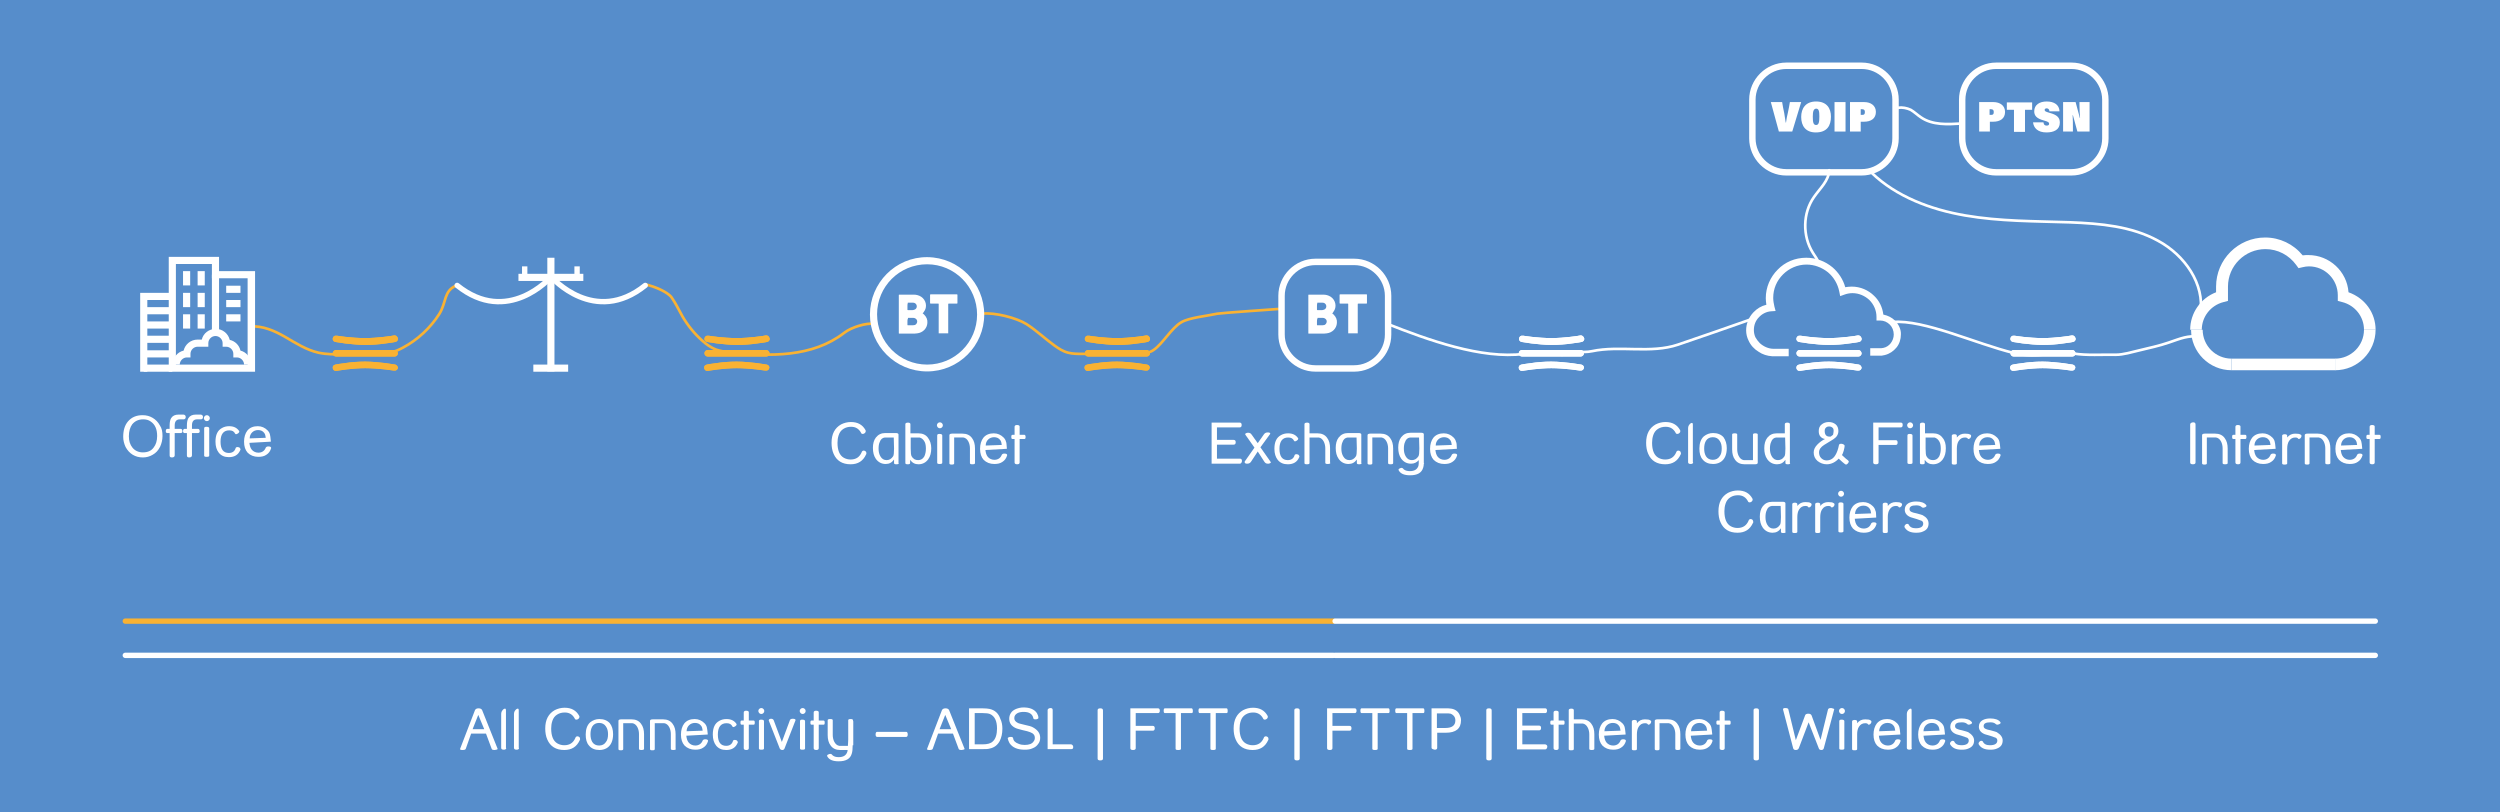 <?xml version="1.0" encoding="utf-8"?>
<!-- Generator: Adobe Illustrator 23.0.6, SVG Export Plug-In . SVG Version: 6.00 Build 0)  -->
<svg version="1.1" id="Layer_1" xmlns="http://www.w3.org/2000/svg" xmlns:xlink="http://www.w3.org/1999/xlink" x="0px" y="0px"
	 viewBox="0 0 840 273" style="enable-background:new 0 0 840 273;" xml:space="preserve">
<style type="text/css">
	.st0{fill:#568DCB;}
	.st1{fill:none;stroke:#2B444F;stroke-width:2.313;stroke-linecap:round;}
	.st2{fill:#FFFFFF;stroke:#2B444F;stroke-width:2.313;stroke-linecap:round;}
	.st3{fill:#E30613;stroke:#2B444F;stroke-width:2.313;stroke-linecap:round;}
	.st4{fill:none;stroke:#2B444F;stroke-width:1.756;stroke-dasharray:4.391,4.391;}
	.st5{fill:none;stroke:#2B444F;stroke-width:1.756;}
	.st6{fill:none;stroke:#2B444F;stroke-width:1.757;stroke-dasharray:4.394,4.394;}
	.st7{fill:none;stroke:#2B444F;stroke-width:1.757;}
	.st8{fill:none;stroke:#E30613;stroke-width:3.772;stroke-linecap:round;}
	.st9{fill:none;stroke:#2B444F;stroke-width:3.772;stroke-linecap:round;}
	.st10{fill:#2B444F;}
	.st11{fill:#E30613;}
	.st12{fill:none;}
	.st13{fill:#5F7884;}
	.st14{fill:none;stroke:#2B444F;stroke-width:2.962;}
	.st15{fill:none;stroke:#2B444F;stroke-width:2.962;stroke-linecap:round;}
	.st16{fill:none;stroke:#2B444F;stroke-width:2.79;}
	.st17{fill:none;stroke:#2B444F;stroke-width:2.108;}
	.st18{fill:none;stroke:#E30613;stroke-width:2.084;stroke-linecap:round;}
	.st19{fill:#41529F;}
	.st20{fill:none;stroke:#F9B233;stroke-width:1.8;stroke-linecap:round;stroke-miterlimit:10;}
	.st21{fill:none;stroke:#FFFFFF;stroke-width:1.8;stroke-linecap:round;stroke-miterlimit:10;}
	.st22{fill:#FFFFFF;}
	.st23{fill:#F9B233;}
	.st24{fill:none;stroke:#F9B233;stroke-width:0.9;stroke-linecap:round;stroke-miterlimit:10;}
	.st25{fill:none;stroke:#F9B233;stroke-width:0.905;stroke-linecap:round;stroke-miterlimit:10;}
	.st26{fill:none;stroke:#FFFFFF;stroke-width:2.16;stroke-linecap:round;stroke-miterlimit:10;}
	.st27{fill:none;stroke:#FFFFFF;stroke-width:0.9;stroke-linecap:round;stroke-miterlimit:10;}
</style>
<rect x="-537.5" y="-173" class="st0" width="1919" height="618.1"/>
<line class="st20" x1="42.1" y1="208.7" x2="448" y2="208.7"/>
<line class="st21" x1="448.6" y1="208.7" x2="798.1" y2="208.7"/>
<line class="st21" x1="42.1" y1="220.2" x2="448" y2="220.2"/>
<line class="st21" x1="448.6" y1="220.2" x2="798.1" y2="220.2"/>
<g>
	<g>
		<path class="st22" d="M167.2,251.6c0.1,0.1-0.1,0.2-0.4,0.3c-0.2,0-0.4,0.1-0.6,0.1c-0.6,0-0.9-0.1-1-0.4l-1.9-5.1h-5l-1.8,5.1
			c-0.1,0.3-0.5,0.4-1.1,0.4c-0.6,0-0.9-0.1-0.8-0.4l5-13c0.2-0.4,0.6-0.6,1.2-0.6c0.6,0,1,0.2,1.2,0.6L167.2,251.6z M162.7,245
			l-2-4.8l-1.9,4.8H162.7z"/>
		<path class="st22" d="M170.1,251.3c0,0.4-0.3,0.6-0.8,0.6c-0.6,0-0.9-0.2-0.9-0.6v-11.5c0-0.3,0.1-0.7,0.4-1.1
			c0.3-0.4,0.6-0.6,0.9-0.6c0.2,0,0.3,0.2,0.3,0.5V251.3z"/>
		<path class="st22" d="M174.4,251.3c0,0.4-0.3,0.6-0.8,0.6c-0.6,0-0.9-0.2-0.9-0.6v-11.5c0-0.3,0.1-0.7,0.4-1.1
			c0.3-0.4,0.6-0.6,0.9-0.6c0.2,0,0.3,0.2,0.3,0.5V251.3z"/>
		<path class="st22" d="M194.9,248.4c0,0.1,0,0.2-0.1,0.3c-1,2.2-2.7,3.3-5.2,3.3c-2.8,0-4.7-1.2-5.7-3.5c-0.5-1.1-0.7-2.4-0.7-3.7
			c0-3,1.1-5,3.2-6.2c1-0.5,2.1-0.8,3.3-0.8c2.3,0,3.9,0.9,4.9,2.7c0,0.1,0.1,0.2,0.1,0.3c0,0.3-0.1,0.5-0.3,0.7
			c-0.2,0.2-0.5,0.3-0.7,0.3c-0.3,0-0.5-0.1-0.6-0.4c-0.7-1.3-1.8-2-3.3-2c-1,0-1.8,0.2-2.6,0.7c-0.8,0.5-1.3,1.2-1.6,2.1
			c-0.3,0.9-0.4,1.7-0.4,2.6c0,2.5,0.7,4.2,2.1,5c0.7,0.4,1.5,0.6,2.3,0.6c1.8,0,3-0.8,3.7-2.4c0.1-0.4,0.4-0.6,0.7-0.6
			c0.3,0,0.5,0.1,0.7,0.3S194.9,248.1,194.9,248.4z"/>
		<path class="st22" d="M206,246.7c0,2.3-0.8,3.9-2.2,4.7c-0.7,0.4-1.5,0.6-2.4,0.6c-1.5,0-2.7-0.5-3.5-1.5
			c-0.8-0.9-1.1-2.1-1.1-3.7c0-1.8,0.5-3.2,1.5-4.1c0.9-0.7,1.9-1.1,3.1-1.1c1.5,0,2.7,0.5,3.5,1.4C205.6,243.9,206,245.1,206,246.7
			z M204.3,246.7c0-1-0.2-1.9-0.7-2.6c-0.5-0.8-1.3-1.2-2.3-1.2c-1,0-1.8,0.4-2.3,1.2c-0.4,0.7-0.6,1.5-0.6,2.6
			c0,1.1,0.2,1.9,0.6,2.6c0.5,0.8,1.3,1.2,2.3,1.2c1,0,1.8-0.4,2.3-1.2C204.1,248.7,204.3,247.8,204.3,246.7z"/>
		<path class="st22" d="M216.4,251.6c0,0.3-0.3,0.4-0.9,0.4c-0.5,0-0.8-0.1-0.8-0.4v-5c0-0.8-0.2-1.6-0.5-2.2
			c-0.4-0.8-1-1.3-1.7-1.4c0,0-0.2,0-0.3,0h-2.8v8.7c0,0.3-0.3,0.4-0.8,0.4c-0.5,0-0.8-0.1-0.8-0.4v-9.5c0-0.3,0.3-0.5,0.9-0.5l3,0
			c0.1,0,0.3,0,0.5,0c1.4,0,2.5,0.5,3.2,1.5c0.7,0.9,1,2.1,1,3.5V251.6z"/>
		<path class="st22" d="M227.1,251.6c0,0.3-0.3,0.4-0.9,0.4c-0.5,0-0.8-0.1-0.8-0.4v-5c0-0.8-0.2-1.6-0.5-2.2
			c-0.4-0.8-1-1.3-1.7-1.4c0,0-0.2,0-0.3,0H220v8.7c0,0.3-0.3,0.4-0.8,0.4c-0.5,0-0.8-0.1-0.8-0.4v-9.5c0-0.3,0.3-0.5,0.9-0.5l3,0
			c0.1,0,0.3,0,0.5,0c1.4,0,2.5,0.5,3.2,1.5c0.7,0.9,1,2.1,1,3.5V251.6z"/>
		<path class="st22" d="M237.8,246.6c0,0,0,0.1,0,0.1s0,0.1,0,0.1l-7.2,0.4c0.1,0.9,0.3,1.7,0.8,2.3c0.5,0.6,1.3,1,2.2,1
			c1.2,0,2.1-0.6,2.5-1.7c0.2-0.3,0.5-0.4,0.9-0.4c0.6,0,0.9,0.2,0.9,0.5c0,0,0,0.1,0,0.1c-0.3,1-0.8,1.7-1.6,2.2
			c-0.7,0.5-1.6,0.7-2.7,0.7c-1.5,0-2.7-0.5-3.6-1.4c-0.8-0.9-1.2-2.1-1.2-3.7c0-1.5,0.4-2.8,1.1-3.7c0.8-1,2-1.5,3.5-1.5
			c1.3,0,2.4,0.5,3.3,1.4c0.4,0.4,0.7,0.9,0.8,1.4C237.6,244.8,237.7,245.5,237.8,246.6z M236.1,245.5c-0.1-0.7-0.2-1.2-0.5-1.6
			c-0.5-0.7-1.2-1-2.1-1c-0.8,0-1.5,0.3-2,0.8c-0.5,0.5-0.8,1.2-0.8,2L236.1,245.5z"/>
		<path class="st22" d="M247.9,249.4c0,0.1,0,0.2-0.1,0.3c-0.7,1.6-2,2.3-3.8,2.3c-1.5,0-2.6-0.5-3.4-1.5c-0.7-0.9-1.1-2.1-1.1-3.7
			c0-2.3,0.7-3.8,2.2-4.6c0.7-0.4,1.5-0.6,2.4-0.6c1.6,0,2.7,0.6,3.4,1.7c0,0,0,0.1,0,0.1c0,0.2-0.1,0.4-0.4,0.6
			c-0.3,0.2-0.5,0.3-0.7,0.3c-0.1,0-0.3-0.1-0.3-0.2c-0.4-0.8-1-1.1-2-1.1c-1.9,0-2.9,1.3-2.9,3.8c0,2.5,0.9,3.8,2.8,3.8
			c1.2,0,2-0.6,2.3-1.7c0.1-0.2,0.3-0.3,0.6-0.3c0.2,0,0.5,0.1,0.7,0.2C247.8,249,247.9,249.2,247.9,249.4z"/>
		<path class="st22" d="M253.6,242.8c0,0.5-0.1,0.7-0.4,0.7h-1.6v7.9c0,0.4-0.3,0.6-0.8,0.6c-0.6,0-0.9-0.2-0.9-0.6v-7.9h-0.7
			c-0.3,0-0.4-0.2-0.4-0.7c0-0.5,0.1-0.7,0.4-0.7h0.7v-2.7c0-0.4,0.3-0.6,0.8-0.6c0.6,0,0.9,0.2,0.9,0.5v2.8h1.6
			C253.5,242.1,253.6,242.3,253.6,242.8z"/>
		<path class="st22" d="M256.8,238.9c0,0.3-0.1,0.5-0.3,0.7s-0.4,0.3-0.7,0.3c-0.3,0-0.5-0.1-0.7-0.3c-0.2-0.2-0.3-0.5-0.3-0.7
			c0-0.3,0.1-0.5,0.3-0.7c0.2-0.2,0.4-0.3,0.7-0.3c0.3,0,0.5,0.1,0.7,0.3S256.8,238.6,256.8,238.9z M256.7,251.5
			c0,0.3-0.3,0.4-0.9,0.4c-0.5,0-0.8-0.1-0.8-0.4v-9.2c0-0.4,0.3-0.5,0.8-0.5c0.6,0,0.9,0.2,0.9,0.5V251.5z"/>
		<path class="st22" d="M267.3,241.9c0,0,0,0.1,0,0.1l-3.7,9.5c-0.1,0.3-0.4,0.5-0.7,0.5c-0.5,0-0.7-0.2-0.9-0.5l-3.7-9.4
			c0,0,0-0.1,0-0.1c0-0.2,0.1-0.3,0.3-0.4c0.2-0.1,0.4-0.1,0.5-0.1c0.4,0,0.8,0.2,0.9,0.6l2.7,7.2l2.7-7.3c0.1-0.3,0.4-0.5,1-0.5
			C267,241.5,267.3,241.7,267.3,241.9z"/>
		<path class="st22" d="M270.7,238.9c0,0.3-0.1,0.5-0.3,0.7s-0.4,0.3-0.7,0.3c-0.3,0-0.5-0.1-0.7-0.3c-0.2-0.2-0.3-0.5-0.3-0.7
			c0-0.3,0.1-0.5,0.3-0.7c0.2-0.2,0.4-0.3,0.7-0.3c0.3,0,0.5,0.1,0.7,0.3S270.7,238.6,270.7,238.9z M270.5,251.5
			c0,0.3-0.3,0.4-0.9,0.4c-0.5,0-0.8-0.1-0.8-0.4v-9.2c0-0.4,0.3-0.5,0.8-0.5c0.6,0,0.9,0.2,0.9,0.5V251.5z"/>
		<path class="st22" d="M277.1,242.8c0,0.5-0.1,0.7-0.4,0.7h-1.6v7.9c0,0.4-0.3,0.6-0.8,0.6c-0.6,0-0.9-0.2-0.9-0.6v-7.9h-0.7
			c-0.3,0-0.4-0.2-0.4-0.7c0-0.5,0.1-0.7,0.4-0.7h0.7v-2.7c0-0.4,0.3-0.6,0.8-0.6c0.6,0,0.9,0.2,0.9,0.5v2.8h1.6
			C277,242.1,277.1,242.3,277.1,242.8z"/>
		<path class="st22" d="M286.5,250.4c0,1.2-0.1,2.2-0.3,2.8c-0.5,1.8-2,2.6-4.4,2.6c-1.9,0-3.2-0.5-3.8-1.6c0-0.1-0.1-0.1-0.1-0.2
			c0-0.2,0.1-0.4,0.4-0.5c0.2-0.1,0.4-0.2,0.7-0.2c0.2,0,0.4,0.1,0.5,0.2c0.2,0.2,0.3,0.4,0.4,0.4c0.4,0.3,1,0.5,1.9,0.5
			c1.6,0,2.5-0.6,2.9-1.8c0-0.1,0.1-0.3,0.1-0.6l-2,0c-0.1,0-0.3,0-0.5,0c-1.4,0-2.5-0.5-3.2-1.5c-0.7-0.9-1-2.1-1-3.5v-5
			c0-0.3,0.3-0.4,0.9-0.4c0.5,0,0.8,0.1,0.8,0.4v5c0,0.8,0.2,1.6,0.5,2.2c0.4,0.8,1,1.3,1.7,1.4c0,0,0.2,0,0.3,0h2.6v-0.2
			c0-0.5,0.1-1.1,0.1-1.9V242c0-0.3,0.3-0.4,0.8-0.4c0.5,0,0.8,0.1,0.8,0.4v0.1c0,0.1,0.1,0.2,0.1,0.3V250.4z"/>
		<path class="st22" d="M305,246.8c0,0.5-0.2,0.8-0.5,0.8h-9.8c-0.3,0-0.5-0.3-0.5-0.8c0-0.6,0.2-0.9,0.5-0.9h9.8
			C304.8,245.9,305,246.2,305,246.8z"/>
		<path class="st22" d="M324.1,251.6c0.1,0.1-0.1,0.2-0.4,0.3c-0.2,0-0.4,0.1-0.6,0.1c-0.6,0-0.9-0.1-1-0.4l-1.9-5.1h-5l-1.8,5.1
			c-0.1,0.3-0.5,0.4-1.1,0.4c-0.6,0-0.9-0.1-0.8-0.4l5-13c0.2-0.4,0.6-0.6,1.2-0.6c0.6,0,1,0.2,1.2,0.6L324.1,251.6z M319.6,245
			l-2-4.8l-1.9,4.8H319.6z"/>
		<path class="st22" d="M336.8,244.8c0,1.7-0.3,3-0.9,4.2c-0.7,1.3-1.8,2.2-3.3,2.5c-0.6,0.2-1.4,0.2-2.2,0.2h-4.8V238h4.5
			c1.1,0,1.9,0.1,2.4,0.2c1.8,0.4,3,1.5,3.6,3.3C336.6,242.5,336.8,243.6,336.8,244.8z M335,244.8c0-2.6-0.8-4.2-2.4-4.9
			c-0.5-0.2-1.3-0.3-2.4-0.3h-2.7v10.5h2.7c1.6,0,2.7-0.3,3.4-1C334.5,248.3,335,246.8,335,244.8z"/>
		<path class="st22" d="M349.5,247.9c0,0.8-0.2,1.5-0.7,2.1c-0.4,0.6-1,1.1-1.8,1.4c-0.8,0.4-1.7,0.5-2.7,0.5
			c-2.4,0-4.1-0.7-5.1-2.2c-0.3-0.5-0.5-1.1-0.6-1.6c0-0.2,0.1-0.3,0.4-0.4c0.2-0.1,0.4-0.1,0.6-0.1c0.5,0,0.7,0.1,0.8,0.4
			c0.1,0.9,0.7,1.5,1.8,1.9c0.7,0.3,1.4,0.4,2.1,0.4c1.5,0,2.5-0.4,3-1.2c0.3-0.4,0.4-0.7,0.4-1.2c0-0.9-0.5-1.5-1.6-1.9
			c-0.4-0.2-1.3-0.4-2.6-0.7c-1.1-0.3-2-0.5-2.5-0.8c-1.3-0.7-1.9-1.7-1.9-3c0-0.8,0.2-1.4,0.6-2c0.4-0.6,1-1,1.7-1.3
			c0.8-0.3,1.6-0.5,2.5-0.5c2.1,0,3.6,0.6,4.5,1.9c0.3,0.5,0.5,1.1,0.5,1.6c0,0.2-0.1,0.3-0.4,0.4c-0.2,0.1-0.4,0.1-0.6,0.1
			c-0.4,0-0.7-0.1-0.7-0.4c-0.3-1.4-1.4-2.1-3.2-2.1c-0.8,0-1.5,0.1-2.1,0.4c-0.7,0.4-1.1,0.9-1.1,1.7c0,0.7,0.4,1.2,1.2,1.6
			c0.3,0.2,1,0.3,2.1,0.6c1.5,0.3,2.5,0.6,3,0.9C348.7,245.3,349.5,246.4,349.5,247.9z"/>
		<path class="st22" d="M360.6,251c0,0.5-0.2,0.7-0.6,0.7h-8v-13.1c0-0.2,0.1-0.4,0.3-0.5c0.2-0.1,0.4-0.2,0.6-0.2
			c0.6,0,0.8,0.2,0.8,0.7v11.5h6.2C360.3,250.2,360.6,250.5,360.6,251z"/>
		<path class="st22" d="M370.6,238.7v16.2c0,0.4-0.3,0.6-0.9,0.6c-0.6,0-0.9-0.2-0.9-0.6v-16.3c0-0.4,0.3-0.6,0.9-0.6
			C370.3,238,370.6,238.2,370.6,238.7z"/>
		<path class="st22" d="M389.7,238.8c0,0.5-0.2,0.8-0.6,0.8h-7.5v4.3h5.8c0.4,0,0.6,0.3,0.6,0.8c0,0.5-0.2,0.8-0.6,0.8h-5.8v5.9
			c0,0.4-0.3,0.6-0.9,0.6c-0.6,0-0.9-0.2-0.9-0.6V238h9.3C389.5,238,389.7,238.3,389.7,238.8z"/>
		<path class="st22" d="M400.8,238.9c0,0.5-0.1,0.7-0.4,0.7h-3.6v12c0,0.3-0.3,0.4-0.9,0.4c-0.6,0-0.9-0.1-0.9-0.4v-12h-3.6
			c-0.3,0-0.4-0.3-0.4-0.8c0-0.5,0.1-0.8,0.4-0.8h9C400.6,238,400.8,238.3,400.8,238.9z"/>
		<path class="st22" d="M412.5,238.9c0,0.5-0.1,0.7-0.4,0.7h-3.6v12c0,0.3-0.3,0.4-0.9,0.4c-0.6,0-0.9-0.1-0.9-0.4v-12h-3.6
			c-0.3,0-0.4-0.3-0.4-0.8c0-0.5,0.1-0.8,0.4-0.8h9C412.4,238,412.5,238.3,412.5,238.9z"/>
		<path class="st22" d="M426.2,248.4c0,0.1,0,0.2-0.1,0.3c-1,2.2-2.7,3.3-5.2,3.3c-2.8,0-4.7-1.2-5.7-3.5c-0.5-1.1-0.7-2.4-0.7-3.7
			c0-3,1.1-5,3.2-6.2c1-0.5,2.1-0.8,3.3-0.8c2.3,0,3.9,0.9,4.9,2.7c0,0.1,0.1,0.2,0.1,0.3c0,0.3-0.1,0.5-0.3,0.7
			c-0.2,0.2-0.5,0.3-0.7,0.3c-0.3,0-0.5-0.1-0.6-0.4c-0.7-1.3-1.8-2-3.3-2c-1,0-1.8,0.2-2.6,0.7c-0.8,0.5-1.3,1.2-1.6,2.1
			c-0.3,0.9-0.4,1.7-0.4,2.6c0,2.5,0.7,4.2,2.1,5c0.7,0.4,1.5,0.6,2.3,0.6c1.8,0,3-0.8,3.7-2.4c0.1-0.4,0.4-0.6,0.7-0.6
			c0.3,0,0.5,0.1,0.7,0.3S426.2,248.1,426.2,248.4z"/>
		<path class="st22" d="M436.7,238.7v16.2c0,0.4-0.3,0.6-0.9,0.6c-0.6,0-0.9-0.2-0.9-0.6v-16.3c0-0.4,0.3-0.6,0.9-0.6
			C436.4,238,436.7,238.2,436.7,238.7z"/>
		<path class="st22" d="M455.8,238.8c0,0.5-0.2,0.8-0.6,0.8h-7.5v4.3h5.8c0.4,0,0.6,0.3,0.6,0.8c0,0.5-0.2,0.8-0.6,0.8h-5.8v5.9
			c0,0.4-0.3,0.6-0.9,0.6c-0.6,0-0.9-0.2-0.9-0.6V238h9.3C455.6,238,455.8,238.3,455.8,238.8z"/>
		<path class="st22" d="M466.9,238.9c0,0.5-0.1,0.7-0.4,0.7h-3.6v12c0,0.3-0.3,0.4-0.9,0.4c-0.6,0-0.9-0.1-0.9-0.4v-12h-3.6
			c-0.3,0-0.4-0.3-0.4-0.8c0-0.5,0.1-0.8,0.4-0.8h9C466.8,238,466.9,238.3,466.9,238.9z"/>
		<path class="st22" d="M478.6,238.9c0,0.5-0.1,0.7-0.4,0.7h-3.6v12c0,0.3-0.3,0.4-0.9,0.4c-0.6,0-0.9-0.1-0.9-0.4v-12h-3.6
			c-0.3,0-0.4-0.3-0.4-0.8c0-0.5,0.1-0.8,0.4-0.8h9C478.5,238,478.6,238.3,478.6,238.9z"/>
		<path class="st22" d="M490.9,242c0,2.8-1.7,4.2-5.1,4.2h-2.9v5.1c0,0.4-0.3,0.6-0.8,0.6c-0.2,0-0.4-0.1-0.7-0.2
			c-0.3-0.1-0.4-0.3-0.4-0.5V238h4.5c0.9,0,1.6,0,2.1,0.1c1.3,0.2,2.3,0.9,2.8,2C490.7,240.7,490.9,241.3,490.9,242z M489,242.1
			c0-0.5-0.1-1-0.4-1.4c-0.3-0.4-0.7-0.7-1.2-0.9c-0.3-0.1-0.9-0.1-1.7-0.1h-2.9v4.9h2.9C487.9,244.6,489,243.7,489,242.1z"/>
		<path class="st22" d="M501.2,238.7v16.2c0,0.4-0.3,0.6-0.9,0.6s-0.9-0.2-0.9-0.6v-16.3c0-0.4,0.3-0.6,0.9-0.6
			C500.9,238,501.2,238.2,501.2,238.7z"/>
		<path class="st22" d="M519.9,250.9c0,0.2-0.1,0.4-0.2,0.6s-0.3,0.3-0.5,0.3h-9.5V238h9.5c0.4,0,0.6,0.3,0.6,0.8
			c0,0.5-0.2,0.8-0.6,0.8h-7.7v4.2h5.6c0.5,0,0.7,0.3,0.7,0.8c0,0.5-0.2,0.8-0.7,0.8h-5.6v4.7h7.7
			C519.6,250.2,519.9,250.4,519.9,250.9z"/>
		<path class="st22" d="M525.7,242.8c0,0.5-0.1,0.7-0.4,0.7h-1.6v7.9c0,0.4-0.3,0.6-0.8,0.6c-0.6,0-0.9-0.2-0.9-0.6v-7.9h-0.7
			c-0.3,0-0.4-0.2-0.4-0.7c0-0.5,0.1-0.7,0.4-0.7h0.7v-2.7c0-0.4,0.3-0.6,0.8-0.6c0.6,0,0.9,0.2,0.9,0.5v2.8h1.6
			C525.6,242.1,525.7,242.3,525.7,242.8z"/>
		<path class="st22" d="M535.7,251.6c0,0.3-0.3,0.4-0.9,0.4c-0.5,0-0.8-0.1-0.8-0.4v-4.9c0-0.8-0.2-1.6-0.5-2.2
			c-0.4-0.8-1-1.3-1.7-1.4c0,0-0.2,0-0.3,0h-2.7v8.6c0,0.3-0.3,0.4-0.9,0.4c-0.5,0-0.8-0.1-0.8-0.4v-13.1c0-0.3,0.3-0.5,0.9-0.5
			c0.5,0,0.8,0.2,0.8,0.5v3.1h2.2c0.1,0,0.3,0,0.5,0c1.4,0,2.5,0.5,3.2,1.5c0.7,0.9,1,2.1,1,3.5V251.6z"/>
		<path class="st22" d="M546.2,246.6c0,0,0,0.1,0,0.1c0,0.1,0,0.1,0,0.1l-7.2,0.4c0.1,0.9,0.3,1.7,0.8,2.3c0.5,0.6,1.3,1,2.2,1
			c1.2,0,2.1-0.6,2.5-1.7c0.2-0.3,0.5-0.4,0.9-0.4c0.6,0,0.9,0.2,0.9,0.5c0,0,0,0.1,0,0.1c-0.3,1-0.8,1.7-1.6,2.2
			c-0.7,0.5-1.6,0.7-2.7,0.7c-1.5,0-2.7-0.5-3.6-1.4c-0.8-0.9-1.2-2.1-1.2-3.7c0-1.5,0.4-2.8,1.1-3.7c0.8-1,2-1.5,3.5-1.5
			c1.3,0,2.4,0.5,3.3,1.4c0.4,0.4,0.7,0.9,0.8,1.4C546,244.8,546.1,245.5,546.2,246.6z M544.5,245.5c-0.1-0.7-0.2-1.2-0.5-1.6
			c-0.5-0.7-1.2-1-2.1-1c-0.8,0-1.5,0.3-2,0.8c-0.5,0.5-0.8,1.2-0.8,2L544.5,245.5z"/>
		<path class="st22" d="M554.8,242.5c0,0.2-0.1,0.5-0.3,0.7c-0.2,0.2-0.4,0.3-0.6,0.3c-0.1,0-0.2,0-0.2-0.1c-0.2-0.3-0.5-0.4-1-0.4
			c-0.9,0-1.6,0.4-2.1,1.2c-0.4,0.6-0.6,1.5-0.6,2.5c0,0.1,0,0.1,0,0.3c0,0.1,0,0.2,0,0.3v4.4c0,0.3-0.3,0.4-0.9,0.4
			c-0.5,0-0.8-0.1-0.8-0.4v-8.9c0-0.2,0-0.3,0-0.3v-0.1c0-0.3,0.3-0.5,0.9-0.5c0.5,0,0.8,0.2,0.8,0.5v0.6c0.7-0.9,1.6-1.3,2.7-1.3
			c0.9,0,1.5,0.1,1.7,0.3C554.7,242.1,554.8,242.3,554.8,242.5z"/>
		<path class="st22" d="M564.6,251.6c0,0.3-0.3,0.4-0.9,0.4c-0.5,0-0.8-0.1-0.8-0.4v-5c0-0.8-0.2-1.6-0.5-2.2
			c-0.4-0.8-1-1.3-1.7-1.4c0,0-0.2,0-0.3,0h-2.8v8.7c0,0.3-0.3,0.4-0.8,0.4c-0.5,0-0.8-0.1-0.8-0.4v-9.5c0-0.3,0.3-0.5,0.9-0.5l3,0
			c0.1,0,0.3,0,0.5,0c1.4,0,2.5,0.5,3.2,1.5c0.7,0.9,1,2.1,1,3.5V251.6z"/>
		<path class="st22" d="M575.3,246.6c0,0,0,0.1,0,0.1c0,0.1,0,0.1,0,0.1l-7.2,0.4c0.1,0.9,0.3,1.7,0.8,2.3c0.5,0.6,1.3,1,2.2,1
			c1.2,0,2.1-0.6,2.5-1.7c0.2-0.3,0.5-0.4,0.9-0.4c0.6,0,0.9,0.2,0.9,0.5c0,0,0,0.1,0,0.1c-0.3,1-0.8,1.7-1.6,2.2
			c-0.7,0.5-1.6,0.7-2.7,0.7c-1.5,0-2.7-0.5-3.6-1.4c-0.8-0.9-1.2-2.1-1.2-3.7c0-1.5,0.4-2.8,1.1-3.7c0.8-1,2-1.5,3.5-1.5
			c1.3,0,2.4,0.5,3.3,1.4c0.4,0.4,0.7,0.9,0.8,1.4C575.1,244.8,575.2,245.5,575.3,246.6z M573.6,245.5c-0.1-0.7-0.2-1.2-0.5-1.6
			c-0.5-0.7-1.2-1-2.1-1c-0.8,0-1.5,0.3-2,0.8c-0.5,0.5-0.8,1.2-0.8,2L573.6,245.5z"/>
		<path class="st22" d="M581.5,242.8c0,0.5-0.1,0.7-0.4,0.7h-1.6v7.9c0,0.4-0.3,0.6-0.8,0.6c-0.6,0-0.9-0.2-0.9-0.6v-7.9h-0.7
			c-0.3,0-0.4-0.2-0.4-0.7c0-0.5,0.1-0.7,0.4-0.7h0.7v-2.7c0-0.4,0.3-0.6,0.8-0.6c0.6,0,0.9,0.2,0.9,0.5v2.8h1.6
			C581.4,242.1,581.5,242.3,581.5,242.8z"/>
		<path class="st22" d="M591,238.7v16.2c0,0.4-0.3,0.6-0.9,0.6s-0.9-0.2-0.9-0.6v-16.3c0-0.4,0.3-0.6,0.9-0.6
			C590.7,238,591,238.2,591,238.7z"/>
		<path class="st22" d="M616.3,238.3C616.3,238.3,616.3,238.4,616.3,238.3l-3.5,13.1c-0.1,0.4-0.4,0.6-0.8,0.6
			c-0.5,0-0.8-0.2-0.9-0.6l-3.4-8.7l-3.3,8.7c-0.2,0.4-0.5,0.6-1,0.6c-0.5,0-0.8-0.2-0.9-0.6l-3.4-13c0,0,0-0.1,0-0.1
			c0-0.3,0.3-0.4,0.8-0.4c0.6,0,1,0.2,1,0.5l2.5,10.3l3.1-8.3c0.1-0.4,0.5-0.6,1.1-0.6c0.6,0,0.9,0.2,1.1,0.6l3,8.2l2.5-10.2
			c0.1-0.3,0.4-0.5,0.9-0.5c0.2,0,0.4,0,0.6,0.1C616.1,238.1,616.3,238.2,616.3,238.3z"/>
		<path class="st22" d="M619.9,238.9c0,0.3-0.1,0.5-0.3,0.7s-0.4,0.3-0.7,0.3c-0.3,0-0.5-0.1-0.7-0.3c-0.2-0.2-0.3-0.5-0.3-0.7
			c0-0.3,0.1-0.5,0.3-0.7c0.2-0.2,0.4-0.3,0.7-0.3c0.3,0,0.5,0.1,0.7,0.3S619.9,238.6,619.9,238.9z M619.7,251.5
			c0,0.3-0.3,0.4-0.9,0.4c-0.5,0-0.8-0.1-0.8-0.4v-9.2c0-0.4,0.3-0.5,0.8-0.5c0.6,0,0.9,0.2,0.9,0.5V251.5z"/>
		<path class="st22" d="M628.8,242.5c0,0.2-0.1,0.5-0.3,0.7c-0.2,0.2-0.4,0.3-0.6,0.3c-0.1,0-0.2,0-0.2-0.1c-0.2-0.3-0.5-0.4-1-0.4
			c-0.9,0-1.6,0.4-2.1,1.2c-0.4,0.6-0.6,1.5-0.6,2.5c0,0.1,0,0.1,0,0.3c0,0.1,0,0.2,0,0.3v4.4c0,0.3-0.3,0.4-0.9,0.4
			c-0.5,0-0.8-0.1-0.8-0.4v-8.9c0-0.2,0-0.3,0-0.3v-0.1c0-0.3,0.3-0.5,0.9-0.5c0.5,0,0.8,0.2,0.8,0.5v0.6c0.7-0.9,1.6-1.3,2.7-1.3
			c0.9,0,1.5,0.1,1.7,0.3C628.7,242.1,628.8,242.3,628.8,242.5z"/>
		<path class="st22" d="M638.5,246.6c0,0,0,0.1,0,0.1c0,0.1,0,0.1,0,0.1l-7.2,0.4c0.1,0.9,0.3,1.7,0.8,2.3c0.5,0.6,1.3,1,2.2,1
			c1.2,0,2.1-0.6,2.5-1.7c0.2-0.3,0.5-0.4,0.9-0.4c0.6,0,0.9,0.2,0.9,0.5c0,0,0,0.1,0,0.1c-0.3,1-0.8,1.7-1.6,2.2
			c-0.7,0.5-1.6,0.7-2.7,0.7c-1.5,0-2.7-0.5-3.6-1.4c-0.8-0.9-1.2-2.1-1.2-3.7c0-1.5,0.4-2.8,1.1-3.7c0.8-1,2-1.5,3.5-1.5
			c1.3,0,2.4,0.5,3.3,1.4c0.4,0.4,0.7,0.9,0.8,1.4C638.3,244.8,638.4,245.5,638.5,246.6z M636.8,245.5c-0.1-0.7-0.2-1.2-0.5-1.6
			c-0.5-0.7-1.2-1-2.1-1c-0.8,0-1.5,0.3-2,0.8c-0.5,0.5-0.8,1.2-0.8,2L636.8,245.5z"/>
		<path class="st22" d="M642.4,251.3c0,0.4-0.3,0.6-0.8,0.6c-0.6,0-0.9-0.2-0.9-0.6v-11.5c0-0.3,0.1-0.7,0.4-1.1
			c0.3-0.4,0.6-0.6,0.9-0.6c0.2,0,0.3,0.2,0.3,0.5V251.3z"/>
		<path class="st22" d="M653.5,246.6c0,0,0,0.1,0,0.1c0,0.1,0,0.1,0,0.1l-7.2,0.4c0.1,0.9,0.3,1.7,0.8,2.3c0.5,0.6,1.3,1,2.2,1
			c1.2,0,2.1-0.6,2.5-1.7c0.2-0.3,0.5-0.4,0.9-0.4c0.6,0,0.9,0.2,0.9,0.5c0,0,0,0.1,0,0.1c-0.3,1-0.8,1.7-1.6,2.2
			c-0.7,0.5-1.6,0.7-2.7,0.7c-1.5,0-2.7-0.5-3.6-1.4c-0.8-0.9-1.2-2.1-1.2-3.7c0-1.5,0.4-2.8,1.1-3.7c0.8-1,2-1.5,3.5-1.5
			c1.3,0,2.4,0.5,3.3,1.4c0.4,0.4,0.7,0.9,0.8,1.4C653.3,244.8,653.4,245.5,653.5,246.6z M651.7,245.5c-0.1-0.7-0.2-1.2-0.5-1.6
			c-0.5-0.7-1.2-1-2.1-1c-0.8,0-1.5,0.3-2,0.8c-0.5,0.5-0.8,1.2-0.8,2L651.7,245.5z"/>
		<path class="st22" d="M663.3,248.8c0,1.3-0.6,2.2-1.9,2.7c-0.6,0.3-1.4,0.4-2.3,0.4c-1.9,0-3.2-0.6-3.9-1.9c0-0.1,0-0.1,0-0.2
			c0-0.2,0.1-0.4,0.3-0.6c0.2-0.2,0.4-0.3,0.6-0.3c0.2,0,0.4,0.1,0.5,0.2c0.4,0.9,1.2,1.3,2.4,1.3c1.6,0,2.5-0.5,2.5-1.6
			c0-0.4-0.2-0.7-0.5-0.9c-0.2-0.1-0.8-0.3-1.7-0.6c-1.1-0.3-1.7-0.5-2-0.6c-1.3-0.5-2-1.4-2-2.5c0-1,0.4-1.7,1.2-2.2
			c0.7-0.4,1.6-0.6,2.6-0.6c1.6,0,2.8,0.4,3.4,1.2l0,0c0,0.1,0.1,0.1,0.1,0.2c0,0.2-0.1,0.4-0.4,0.5c-0.2,0.1-0.5,0.2-0.7,0.2
			c-0.2,0-0.4-0.1-0.5-0.2c-0.4-0.4-1-0.6-1.8-0.6c-1.6,0-2.3,0.4-2.3,1.3c0,0.5,0.3,0.8,0.9,1c0.1,0.1,0.6,0.2,1.5,0.4
			c1.1,0.3,1.8,0.5,2,0.6C662.6,246.8,663.3,247.7,663.3,248.8z"/>
		<path class="st22" d="M672.9,248.8c0,1.3-0.6,2.2-1.9,2.7c-0.6,0.3-1.4,0.4-2.3,0.4c-1.9,0-3.2-0.6-3.9-1.9c0-0.1,0-0.1,0-0.2
			c0-0.2,0.1-0.4,0.3-0.6c0.2-0.2,0.4-0.3,0.6-0.3c0.2,0,0.4,0.1,0.5,0.2c0.4,0.9,1.2,1.3,2.4,1.3c1.6,0,2.5-0.5,2.5-1.6
			c0-0.4-0.2-0.7-0.5-0.9c-0.2-0.1-0.8-0.3-1.7-0.6c-1.1-0.3-1.7-0.5-2-0.6c-1.3-0.5-2-1.4-2-2.5c0-1,0.4-1.7,1.2-2.2
			c0.7-0.4,1.6-0.6,2.6-0.6c1.6,0,2.8,0.4,3.4,1.2l0,0c0,0.1,0.1,0.1,0.1,0.2c0,0.2-0.1,0.4-0.4,0.5c-0.2,0.1-0.5,0.2-0.7,0.2
			c-0.2,0-0.4-0.1-0.5-0.2c-0.4-0.4-1-0.6-1.8-0.6c-1.6,0-2.3,0.4-2.3,1.3c0,0.5,0.3,0.8,0.9,1c0.1,0.1,0.6,0.2,1.5,0.4
			c1.1,0.3,1.8,0.5,2,0.6C672.2,246.8,672.9,247.7,672.9,248.8z"/>
	</g>
</g>
<g>
	<g>
		<path class="st22" d="M636.7,107.7c-1-1-2.4-1.7-3.9-2c-0.3-2.5-1.4-4.7-3.1-6.3c-1.9-1.9-4.6-3.1-7.5-3.1c-0.8,0-1.5,0.1-2.2,0.2
			c-0.7-2.6-2.3-5-4.3-6.7c-2.4-2-5.5-3.2-8.8-3.2c-3.8,0-7.2,1.5-9.6,4c-2.5,2.5-4,5.9-4,9.6c0,0.7,0.1,1.5,0.2,2.2
			c-1.7,0.4-3.2,1.3-4.4,2.6c-1.5,1.6-2.4,3.7-2.4,6c0,1.2,0.3,2.4,0.8,3.4c0.7,1.6,1.9,2.9,3.4,3.8c1.3,0.9,2.9,1.4,4.5,1.5v0h5.6
			v-2.5h-5.1v0c-1.7,0-3.4-0.8-4.6-1.9c-0.6-0.6-1.1-1.3-1.5-2c-0.3-0.7-0.5-1.5-0.5-2.4c0-1.7,0.6-3.2,1.7-4.3c1-1.1,2.5-1.9,4.1-2
			l1.5-0.1l-0.4-1.5c-0.2-0.9-0.4-1.9-0.4-2.9c0-3.1,1.2-5.8,3.3-7.9c2-2,4.8-3.3,7.9-3.3c2.7,0,5.2,1,7.2,2.6
			c1.9,1.6,3.3,3.9,3.8,6.5l0.3,1.5l1.4-0.5c0.8-0.3,1.8-0.5,2.7-0.5c2.2,0,4.2,0.9,5.7,2.3c1.5,1.5,2.4,3.5,2.4,5.7l0,1.2l1.2,0
			c1.3,0,2.4,0.5,3.3,1.4c0.8,0.8,1.3,2,1.3,3.3c0,1.1-0.4,2.1-1,2.9c-0.6,0.8-1.5,1.4-2.5,1.6l-0.7,0.1h-3.7v2.5h3.9l1-0.2l0,0
			c1.6-0.4,2.9-1.3,3.9-2.5c1-1.2,1.5-2.8,1.5-4.4C638.8,110.8,638,109,636.7,107.7"/>
		<g>
			<path class="st22" d="M624.4,117.6h-19.7c-0.6,0-1.1,0.5-1.1,1.1c0,0.6,0.5,1.1,1.1,1.1h19.7c0.6,0,1.1-0.5,1.1-1.1
				C625.4,118.1,625,117.6,624.4,117.6"/>
			<path class="st22" d="M624.2,112.7C624.2,112.7,624.2,112.7,624.2,112.7c-0.3,0.1-1.7,0.3-3.5,0.5c-1.8,0.2-4.1,0.4-6.2,0.4
				c-2.2,0-4.6-0.2-6.5-0.4c-0.9-0.1-1.7-0.2-2.3-0.3c-0.3,0-0.5-0.1-0.6-0.1c-0.1,0-0.1,0-0.2,0c0,0-0.1,0-0.1,0
				c-0.6-0.1-1.1,0.3-1.2,0.9c-0.1,0.6,0.3,1.1,0.9,1.2c0,0,1.3,0.2,3.3,0.5c1.9,0.2,4.4,0.5,6.7,0.5c2.3,0,4.8-0.2,6.8-0.5
				c1.9-0.2,3.3-0.5,3.3-0.5c0.6-0.1,1-0.6,0.9-1.2C625.3,113,624.8,112.6,624.2,112.7"/>
			<path class="st22" d="M624.6,122.5c0,0-1.4-0.2-3.3-0.5c-1.9-0.2-4.4-0.5-6.8-0.5c-2.3,0-4.8,0.2-6.7,0.5
				c-1.9,0.2-3.3,0.5-3.3,0.5c-0.6,0.1-1,0.6-0.9,1.2c0.1,0.6,0.6,1,1.2,0.9c0,0,0,0,0.1,0c0.3,0,1.6-0.3,3.5-0.5
				c1.8-0.2,4.1-0.4,6.1-0.4c2.2,0,4.6,0.2,6.5,0.4c0.9,0.1,1.7,0.2,2.3,0.3c0.3,0,0.5,0.1,0.7,0.1c0.1,0,0.1,0,0.2,0
				c0,0,0.1,0,0.1,0c0.6,0.1,1.1-0.3,1.2-0.9C625.5,123.2,625.1,122.6,624.6,122.5"/>
			<path class="st22" d="M624.4,117.6h-19.7c-0.6,0-1.1,0.5-1.1,1.1c0,0.6,0.5,1.1,1.1,1.1h19.7c0.6,0,1.1-0.5,1.1-1.1
				C625.4,118.1,625,117.6,624.4,117.6"/>
			<path class="st22" d="M624.2,112.7C624.2,112.7,624.2,112.7,624.2,112.7c-0.3,0.1-1.7,0.3-3.5,0.5c-1.8,0.2-4.1,0.4-6.2,0.4
				c-2.2,0-4.6-0.2-6.5-0.4c-0.9-0.1-1.7-0.2-2.3-0.3c-0.3,0-0.5-0.1-0.6-0.1c-0.1,0-0.1,0-0.2,0c0,0-0.1,0-0.1,0
				c-0.6-0.1-1.1,0.3-1.2,0.9c-0.1,0.6,0.3,1.1,0.9,1.2c0,0,1.3,0.2,3.3,0.5c1.9,0.2,4.4,0.5,6.7,0.5c2.3,0,4.8-0.2,6.8-0.5
				c1.9-0.2,3.3-0.5,3.3-0.5c0.6-0.1,1-0.6,0.9-1.2C625.3,113,624.8,112.6,624.2,112.7"/>
			<path class="st22" d="M624.6,122.5c0,0-1.4-0.2-3.3-0.5c-1.9-0.2-4.4-0.5-6.8-0.5c-2.3,0-4.8,0.2-6.7,0.5
				c-1.9,0.2-3.3,0.5-3.3,0.5c-0.6,0.1-1,0.6-0.9,1.2c0.1,0.6,0.6,1,1.2,0.9c0,0,0,0,0.1,0c0.3,0,1.6-0.3,3.5-0.5
				c1.8-0.2,4.1-0.4,6.1-0.4c2.2,0,4.6,0.2,6.5,0.4c0.9,0.1,1.7,0.2,2.3,0.3c0.3,0,0.5,0.1,0.7,0.1c0.1,0,0.1,0,0.2,0
				c0,0,0.1,0,0.1,0c0.6,0.1,1.1-0.3,1.2-0.9C625.5,123.2,625.1,122.6,624.6,122.5"/>
		</g>
	</g>
	<g>
		<g>
			<path class="st22" d="M564.8,152.4c0,0.1,0,0.2-0.1,0.3c-1,2.2-2.7,3.3-5.2,3.3c-2.8,0-4.7-1.2-5.7-3.5c-0.5-1.1-0.7-2.4-0.7-3.7
				c0-3,1.1-5,3.2-6.2c1-0.5,2.1-0.8,3.3-0.8c2.3,0,3.9,0.9,4.9,2.7c0,0.1,0.1,0.2,0.1,0.3c0,0.3-0.1,0.5-0.3,0.7
				c-0.2,0.2-0.5,0.3-0.7,0.3c-0.3,0-0.5-0.1-0.6-0.4c-0.7-1.3-1.8-2-3.3-2c-1,0-1.8,0.2-2.6,0.7c-0.8,0.5-1.3,1.2-1.6,2.1
				c-0.3,0.9-0.4,1.7-0.4,2.6c0,2.5,0.7,4.2,2.1,5c0.7,0.4,1.5,0.6,2.3,0.6c1.8,0,3-0.8,3.7-2.4c0.1-0.4,0.4-0.6,0.7-0.6
				c0.3,0,0.5,0.1,0.7,0.3C564.7,151.9,564.8,152.1,564.8,152.4z"/>
			<path class="st22" d="M568.9,155.3c0,0.4-0.3,0.6-0.8,0.6c-0.6,0-0.9-0.2-0.9-0.6v-11.5c0-0.3,0.1-0.7,0.4-1.1
				c0.3-0.4,0.6-0.6,0.9-0.6c0.2,0,0.3,0.2,0.3,0.5V155.3z"/>
			<path class="st22" d="M580.2,150.6c0,2.3-0.8,3.9-2.2,4.7c-0.7,0.4-1.5,0.6-2.4,0.6c-1.5,0-2.7-0.5-3.5-1.5
				c-0.8-0.9-1.1-2.1-1.1-3.7c0-1.8,0.5-3.2,1.5-4.1c0.9-0.7,1.9-1.1,3.1-1.1c1.5,0,2.7,0.5,3.5,1.4
				C579.8,147.9,580.2,149.1,580.2,150.6z M578.5,150.7c0-1-0.2-1.9-0.7-2.6c-0.5-0.8-1.3-1.2-2.3-1.2c-1,0-1.8,0.4-2.3,1.2
				c-0.4,0.7-0.6,1.5-0.6,2.6c0,1.1,0.2,1.9,0.6,2.6c0.5,0.8,1.3,1.2,2.3,1.2c1,0,1.8-0.4,2.3-1.2
				C578.3,152.7,578.5,151.8,578.5,150.7z"/>
			<path class="st22" d="M590.6,155.5c0,0.3-0.3,0.5-0.9,0.5l-3,0c-0.1,0-0.3,0-0.5,0c-1.4,0-2.5-0.5-3.2-1.5c-0.7-0.9-1-2.1-1-3.5
				v-5c0-0.3,0.3-0.4,0.9-0.4c0.5,0,0.8,0.1,0.8,0.4v5c0,0.8,0.2,1.6,0.5,2.2c0.4,0.8,1,1.3,1.7,1.4c0,0,0.2,0,0.3,0h2.8V146
				c0-0.3,0.3-0.4,0.8-0.4c0.5,0,0.8,0.1,0.8,0.4V155.5z"/>
			<path class="st22" d="M601.5,155.6c0,0.3-0.3,0.4-0.8,0.4c-0.5,0-0.8-0.1-0.8-0.4v-1.1c-0.7,1-1.6,1.5-2.8,1.5
				c-1.4,0-2.5-0.6-3.3-1.7c-0.7-1-1-2.2-1-3.7c0-1.4,0.3-2.6,1-3.5c0.8-1,1.8-1.5,3.2-1.5c0.3,0,0.5,0,0.5,0h2.2v-3.1
				c0-0.3,0.3-0.5,0.8-0.5c0.6,0,0.9,0.2,0.9,0.5V155.6z M599.8,147h-2.7c-0.2,0-0.3,0-0.3,0c-0.8,0.1-1.4,0.6-1.7,1.5
				c-0.3,0.6-0.4,1.4-0.4,2.3c0,1,0.2,1.8,0.6,2.5c0.5,0.9,1.2,1.3,2.1,1.3c0.9,0,1.6-0.4,2.2-1.3c0.2-0.3,0.3-1.2,0.3-2.6
				L599.8,147z"/>
			<path class="st22" d="M621.2,155c0,0.2-0.1,0.5-0.3,0.7c-0.2,0.2-0.4,0.4-0.7,0.4c-0.1,0-0.5-0.3-1.2-0.9
				c-0.1-0.1-0.5-0.5-1.2-1.1c-1.1,1.2-2.5,1.9-4,1.9c-1.2,0-2.2-0.4-3.1-1.1c-0.9-0.8-1.3-1.7-1.3-2.9c0-0.9,0.4-1.8,1.3-2.7
				c0.7-0.7,1.5-1.3,2.5-1.8c-0.7-0.1-1.2-0.4-1.6-0.9c-0.4-0.5-0.5-1.1-0.5-1.8c0-0.9,0.3-1.7,1-2.2c0.6-0.5,1.4-0.8,2.4-0.8
				c0.9,0,1.7,0.3,2.3,0.8c0.6,0.5,0.9,1.3,0.9,2.2c0,1.2-0.6,2.1-1.7,2.8l-3.1,1.9c-1.1,0.7-1.7,1.5-1.7,2.5c0,0.7,0.2,1.4,0.7,1.9
				c0.5,0.5,1.1,0.8,1.8,0.8c1.3,0,2.3-0.6,3-1.8c0.5-0.8,0.9-1.9,1.2-3.4c0.1-0.3,0.3-0.4,0.8-0.4c0.2,0,0.5,0.1,0.7,0.2
				c0.2,0.1,0.4,0.3,0.4,0.5c0,0.3-0.1,0.8-0.3,1.6c-0.2,0.7-0.4,1.2-0.6,1.5l1.3,1.2C620.8,154.5,621.2,154.9,621.2,155z
				 M616.1,144.8c0-0.5-0.1-0.9-0.4-1.1c-0.3-0.3-0.7-0.4-1.1-0.4c-0.5,0-0.8,0.1-1.1,0.4c-0.3,0.3-0.4,0.6-0.4,1.1
				c0,1.2,0.5,1.9,1.6,1.9c0.1,0,0.3,0,0.4,0c0.5-0.3,0.7-0.6,0.8-0.6C616,145.6,616.1,145.2,616.1,144.8z"/>
			<path class="st22" d="M639.3,142.8c0,0.5-0.2,0.8-0.6,0.8h-7.5v4.3h5.8c0.4,0,0.6,0.3,0.6,0.8c0,0.5-0.2,0.8-0.6,0.8h-5.8v5.9
				c0,0.4-0.3,0.6-0.9,0.6c-0.6,0-0.9-0.2-0.9-0.6V142h9.3C639.2,142,639.3,142.3,639.3,142.8z"/>
			<path class="st22" d="M642.8,142.9c0,0.3-0.1,0.5-0.3,0.7s-0.4,0.3-0.7,0.3c-0.3,0-0.5-0.1-0.7-0.3c-0.2-0.2-0.3-0.5-0.3-0.7
				c0-0.3,0.1-0.5,0.3-0.7c0.2-0.2,0.4-0.3,0.7-0.3c0.3,0,0.5,0.1,0.7,0.3S642.8,142.6,642.8,142.9z M642.6,155.5
				c0,0.3-0.3,0.4-0.9,0.4c-0.5,0-0.8-0.1-0.8-0.4v-9.2c0-0.4,0.3-0.5,0.8-0.5c0.6,0,0.9,0.2,0.9,0.5V155.5z"/>
			<path class="st22" d="M653.8,150.6c0,1.5-0.3,2.7-1,3.7c-0.8,1.1-1.9,1.7-3.3,1.7c-1.2,0-2.1-0.5-2.8-1.5v1.1
				c0,0.3-0.3,0.4-0.8,0.4c-0.5,0-0.8-0.1-0.8-0.4v-13.1c0-0.3,0.3-0.5,0.9-0.5c0.5,0,0.8,0.2,0.8,0.5v3.1h2.2c0.1,0,0.3,0,0.5,0
				c1.4,0,2.5,0.5,3.2,1.5C653.5,148,653.8,149.2,653.8,150.6z M652.1,150.8c0-0.9-0.1-1.7-0.4-2.3c-0.4-0.8-1-1.3-1.7-1.5
				c0,0-0.2,0-0.3,0h-2.7l0,3.7c0,1.4,0.1,2.3,0.3,2.6c0.5,0.9,1.2,1.3,2.2,1.3c0.9,0,1.6-0.4,2.1-1.3
				C651.9,152.6,652.1,151.8,652.1,150.8z"/>
			<path class="st22" d="M662.3,146.5c0,0.2-0.1,0.5-0.3,0.7c-0.2,0.2-0.4,0.3-0.6,0.3c-0.1,0-0.2,0-0.2-0.1c-0.2-0.3-0.5-0.4-1-0.4
				c-0.9,0-1.6,0.4-2.1,1.2c-0.4,0.6-0.6,1.5-0.6,2.5c0,0.1,0,0.1,0,0.3c0,0.1,0,0.2,0,0.3v4.4c0,0.3-0.3,0.4-0.9,0.4
				c-0.5,0-0.8-0.1-0.8-0.4v-8.9c0-0.2,0-0.3,0-0.3v-0.1c0-0.3,0.3-0.5,0.9-0.5c0.5,0,0.8,0.2,0.8,0.5v0.6c0.7-0.9,1.6-1.3,2.7-1.3
				c0.9,0,1.5,0.1,1.7,0.3C662.2,146,662.3,146.3,662.3,146.5z"/>
			<path class="st22" d="M672.1,150.6c0,0,0,0.1,0,0.1c0,0.1,0,0.1,0,0.1l-7.2,0.4c0.1,0.9,0.3,1.7,0.8,2.3c0.5,0.6,1.3,1,2.2,1
				c1.2,0,2.1-0.6,2.5-1.7c0.2-0.3,0.5-0.4,0.9-0.4c0.6,0,0.9,0.2,0.9,0.5c0,0,0,0.1,0,0.1c-0.3,1-0.8,1.7-1.6,2.2
				c-0.7,0.5-1.6,0.7-2.7,0.7c-1.5,0-2.7-0.5-3.6-1.4c-0.8-0.9-1.2-2.1-1.2-3.7c0-1.5,0.4-2.8,1.1-3.7c0.8-1,2-1.5,3.5-1.5
				c1.3,0,2.4,0.5,3.3,1.4c0.4,0.4,0.7,0.9,0.8,1.4C671.9,148.7,672,149.5,672.1,150.6z M670.4,149.5c-0.1-0.7-0.2-1.2-0.5-1.6
				c-0.5-0.7-1.2-1-2.1-1c-0.8,0-1.5,0.3-2,0.8c-0.5,0.5-0.8,1.2-0.8,2L670.4,149.5z"/>
			<path class="st22" d="M589.1,175.4c0,0.1,0,0.2-0.1,0.3c-1,2.2-2.7,3.3-5.2,3.3c-2.8,0-4.7-1.2-5.7-3.5c-0.5-1.1-0.7-2.4-0.7-3.7
				c0-3,1.1-5,3.2-6.2c1-0.5,2.1-0.8,3.3-0.8c2.3,0,3.9,0.9,4.9,2.7c0,0.1,0.1,0.2,0.1,0.3c0,0.3-0.1,0.5-0.3,0.7
				c-0.2,0.2-0.5,0.3-0.7,0.3c-0.3,0-0.5-0.1-0.6-0.4c-0.7-1.3-1.8-2-3.3-2c-1,0-1.8,0.2-2.6,0.7c-0.8,0.5-1.3,1.2-1.6,2.1
				c-0.3,0.9-0.4,1.7-0.4,2.6c0,2.5,0.7,4.2,2.1,5c0.7,0.4,1.5,0.6,2.3,0.6c1.8,0,3-0.8,3.7-2.4c0.1-0.4,0.4-0.6,0.7-0.6
				c0.3,0,0.5,0.1,0.7,0.3C589,174.9,589.1,175.2,589.1,175.4z"/>
			<path class="st22" d="M600,178.7c0,0.3-0.3,0.4-0.8,0.4c-0.5,0-0.8-0.1-0.8-0.4v-1.2c-0.7,1-1.6,1.5-2.8,1.5
				c-1.4,0-2.5-0.6-3.3-1.7c-0.7-1-1-2.2-1-3.7c0-1.4,0.3-2.6,1-3.5c0.8-1,1.8-1.5,3.2-1.5c0.3,0,0.5,0,0.5,0l3,0
				c0.6,0,0.9,0.2,0.9,0.5V178.7z M598.3,170h-2.7c-0.2,0-0.3,0-0.3,0c-0.8,0.1-1.4,0.6-1.7,1.5c-0.3,0.6-0.4,1.4-0.4,2.3
				c0,1,0.2,1.8,0.6,2.5c0.5,0.9,1.2,1.3,2.1,1.3c0.9,0,1.6-0.4,2.2-1.3c0.2-0.3,0.3-1.2,0.3-2.6L598.3,170z"/>
			<path class="st22" d="M608.7,169.5c0,0.2-0.1,0.5-0.3,0.7c-0.2,0.2-0.4,0.3-0.6,0.3c-0.1,0-0.2,0-0.2-0.1c-0.2-0.3-0.5-0.4-1-0.4
				c-0.9,0-1.6,0.4-2.1,1.2c-0.4,0.6-0.6,1.5-0.6,2.5c0,0.1,0,0.1,0,0.3c0,0.1,0,0.2,0,0.3v4.4c0,0.3-0.3,0.4-0.9,0.4
				c-0.5,0-0.8-0.1-0.8-0.4v-8.9c0-0.2,0-0.3,0-0.3v-0.1c0-0.3,0.3-0.5,0.9-0.5c0.5,0,0.8,0.2,0.8,0.5v0.6c0.7-0.9,1.6-1.3,2.7-1.3
				c0.9,0,1.5,0.1,1.7,0.3C608.6,169.1,608.7,169.3,608.7,169.5z"/>
			<path class="st22" d="M616.4,169.5c0,0.2-0.1,0.5-0.3,0.7c-0.2,0.2-0.4,0.3-0.6,0.3c-0.1,0-0.2,0-0.2-0.1c-0.2-0.3-0.5-0.4-1-0.4
				c-0.9,0-1.6,0.4-2.1,1.2c-0.4,0.6-0.6,1.5-0.6,2.5c0,0.1,0,0.1,0,0.3c0,0.1,0,0.2,0,0.3v4.4c0,0.3-0.3,0.4-0.9,0.4
				c-0.5,0-0.8-0.1-0.8-0.4v-8.9c0-0.2,0-0.3,0-0.3v-0.1c0-0.3,0.3-0.5,0.9-0.5c0.5,0,0.8,0.2,0.8,0.5v0.6c0.7-0.9,1.6-1.3,2.7-1.3
				c0.9,0,1.5,0.1,1.7,0.3C616.3,169.1,616.4,169.3,616.4,169.5z"/>
			<path class="st22" d="M619.6,165.9c0,0.3-0.1,0.5-0.3,0.7s-0.4,0.3-0.7,0.3c-0.3,0-0.5-0.1-0.7-0.3c-0.2-0.2-0.3-0.5-0.3-0.7
				c0-0.3,0.1-0.5,0.3-0.7c0.2-0.2,0.4-0.3,0.7-0.3c0.3,0,0.5,0.1,0.7,0.3S619.6,165.6,619.6,165.9z M619.4,178.5
				c0,0.3-0.3,0.4-0.9,0.4c-0.5,0-0.8-0.1-0.8-0.4v-9.2c0-0.4,0.3-0.5,0.8-0.5c0.6,0,0.9,0.2,0.9,0.5V178.5z"/>
			<path class="st22" d="M630.4,173.7c0,0,0,0.1,0,0.1c0,0.1,0,0.1,0,0.1l-7.2,0.4c0.1,0.9,0.3,1.7,0.8,2.3c0.5,0.6,1.3,1,2.2,1
				c1.2,0,2.1-0.6,2.5-1.7c0.2-0.3,0.5-0.4,0.9-0.4c0.6,0,0.9,0.2,0.9,0.5c0,0,0,0.1,0,0.1c-0.3,1-0.8,1.7-1.6,2.2
				c-0.7,0.5-1.6,0.7-2.7,0.7c-1.5,0-2.7-0.5-3.6-1.4c-0.8-0.9-1.2-2.1-1.2-3.7c0-1.5,0.4-2.8,1.1-3.7c0.8-1,2-1.5,3.5-1.5
				c1.3,0,2.4,0.5,3.3,1.4c0.4,0.4,0.7,0.9,0.8,1.4C630.3,171.8,630.4,172.5,630.4,173.7z M628.7,172.5c-0.1-0.7-0.2-1.2-0.5-1.6
				c-0.5-0.7-1.2-1-2.1-1c-0.8,0-1.5,0.3-2,0.8c-0.5,0.5-0.8,1.2-0.8,2L628.7,172.5z"/>
			<path class="st22" d="M639.1,169.5c0,0.2-0.1,0.5-0.3,0.7c-0.2,0.2-0.4,0.3-0.6,0.3c-0.1,0-0.2,0-0.2-0.1c-0.2-0.3-0.5-0.4-1-0.4
				c-0.9,0-1.6,0.4-2.1,1.2c-0.4,0.6-0.6,1.5-0.6,2.5c0,0.1,0,0.1,0,0.3c0,0.1,0,0.2,0,0.3v4.4c0,0.3-0.3,0.4-0.9,0.4
				c-0.5,0-0.8-0.1-0.8-0.4v-8.9c0-0.2,0-0.3,0-0.3v-0.1c0-0.3,0.3-0.5,0.9-0.5c0.5,0,0.8,0.2,0.8,0.5v0.6c0.7-0.9,1.6-1.3,2.7-1.3
				c0.9,0,1.5,0.1,1.7,0.3C639,169.1,639.1,169.3,639.1,169.5z"/>
			<path class="st22" d="M648,175.9c0,1.3-0.6,2.2-1.9,2.7c-0.6,0.3-1.4,0.4-2.3,0.4c-1.9,0-3.2-0.6-3.9-1.9c0-0.1,0-0.1,0-0.2
				c0-0.2,0.1-0.4,0.3-0.6c0.2-0.2,0.4-0.3,0.6-0.3c0.2,0,0.4,0.1,0.5,0.2c0.4,0.9,1.2,1.3,2.4,1.3c1.6,0,2.5-0.5,2.5-1.6
				c0-0.4-0.2-0.7-0.5-0.9c-0.2-0.1-0.8-0.3-1.7-0.6c-1.1-0.3-1.7-0.5-2-0.6c-1.3-0.5-2-1.4-2-2.5c0-1,0.4-1.7,1.2-2.2
				c0.7-0.4,1.6-0.6,2.6-0.6c1.6,0,2.8,0.4,3.4,1.2l0,0c0,0.1,0.1,0.1,0.1,0.2c0,0.2-0.1,0.4-0.4,0.5c-0.2,0.1-0.5,0.2-0.7,0.2
				c-0.2,0-0.4-0.1-0.5-0.2c-0.4-0.4-1-0.6-1.8-0.6c-1.6,0-2.3,0.4-2.3,1.3c0,0.5,0.3,0.8,0.9,1c0.1,0.1,0.6,0.2,1.5,0.4
				c1.1,0.3,1.8,0.5,2,0.6C647.3,173.8,648,174.7,648,175.9z"/>
		</g>
	</g>
</g>
<g>
	<g>
		<path class="st22" d="M737.7,155.4c0,0.4-0.3,0.6-0.9,0.6s-0.9-0.2-0.9-0.6v-12.8c0-0.2,0.1-0.4,0.3-0.5c0.2-0.1,0.4-0.2,0.7-0.2
			c0.5,0,0.8,0.2,0.8,0.7V155.4z"/>
		<path class="st22" d="M748.5,155.6c0,0.3-0.3,0.4-0.9,0.4c-0.5,0-0.8-0.1-0.8-0.4v-5c0-0.8-0.2-1.6-0.5-2.2
			c-0.4-0.8-1-1.3-1.7-1.4c0,0-0.2,0-0.3,0h-2.8v8.7c0,0.3-0.3,0.4-0.8,0.4c-0.5,0-0.8-0.1-0.8-0.4v-9.5c0-0.3,0.3-0.5,0.9-0.5l3,0
			c0.1,0,0.3,0,0.5,0c1.4,0,2.5,0.5,3.2,1.5c0.7,0.9,1,2.1,1,3.5V155.6z"/>
		<path class="st22" d="M754.8,146.8c0,0.5-0.1,0.7-0.4,0.7h-1.6v7.9c0,0.4-0.3,0.6-0.8,0.6c-0.6,0-0.9-0.2-0.9-0.6v-7.9h-0.7
			c-0.3,0-0.4-0.2-0.4-0.7c0-0.5,0.1-0.7,0.4-0.7h0.7v-2.7c0-0.4,0.3-0.6,0.8-0.6c0.6,0,0.9,0.2,0.9,0.5v2.8h1.6
			C754.7,146.1,754.8,146.3,754.8,146.8z"/>
		<path class="st22" d="M764.6,150.6c0,0,0,0.1,0,0.1c0,0.1,0,0.1,0,0.1l-7.2,0.4c0.1,0.9,0.3,1.7,0.8,2.3c0.5,0.6,1.3,1,2.2,1
			c1.2,0,2.1-0.6,2.5-1.7c0.2-0.3,0.5-0.4,0.9-0.4c0.6,0,0.9,0.2,0.9,0.5c0,0,0,0.1,0,0.1c-0.3,1-0.8,1.7-1.6,2.2
			c-0.7,0.5-1.6,0.7-2.7,0.7c-1.5,0-2.7-0.5-3.6-1.4c-0.8-0.9-1.2-2.1-1.2-3.7c0-1.5,0.4-2.8,1.1-3.7c0.8-1,2-1.5,3.5-1.5
			c1.3,0,2.4,0.5,3.3,1.4c0.4,0.4,0.7,0.9,0.8,1.4C764.4,148.7,764.5,149.5,764.6,150.6z M762.9,149.5c-0.1-0.7-0.2-1.2-0.5-1.6
			c-0.5-0.7-1.2-1-2.1-1c-0.8,0-1.5,0.3-2,0.8c-0.5,0.5-0.8,1.2-0.8,2L762.9,149.5z"/>
		<path class="st22" d="M773.3,146.5c0,0.2-0.1,0.5-0.3,0.7c-0.2,0.2-0.4,0.3-0.6,0.3c-0.1,0-0.2,0-0.2-0.1c-0.2-0.3-0.5-0.4-1-0.4
			c-0.9,0-1.6,0.4-2.1,1.2c-0.4,0.6-0.6,1.5-0.6,2.5c0,0.1,0,0.1,0,0.3c0,0.1,0,0.2,0,0.3v4.4c0,0.3-0.3,0.4-0.9,0.4
			c-0.5,0-0.8-0.1-0.8-0.4v-8.9c0-0.2,0-0.3,0-0.3v-0.1c0-0.3,0.3-0.5,0.9-0.5c0.5,0,0.8,0.2,0.8,0.5v0.6c0.7-0.9,1.6-1.3,2.7-1.3
			c0.9,0,1.5,0.1,1.7,0.3C773.2,146,773.3,146.3,773.3,146.5z"/>
		<path class="st22" d="M783,155.6c0,0.3-0.3,0.4-0.9,0.4c-0.5,0-0.8-0.1-0.8-0.4v-5c0-0.8-0.2-1.6-0.5-2.2c-0.4-0.8-1-1.3-1.7-1.4
			c0,0-0.2,0-0.3,0h-2.8v8.7c0,0.3-0.3,0.4-0.8,0.4c-0.5,0-0.8-0.1-0.8-0.4v-9.5c0-0.3,0.3-0.5,0.9-0.5l3,0c0.1,0,0.3,0,0.5,0
			c1.4,0,2.5,0.5,3.2,1.5c0.7,0.9,1,2.1,1,3.5V155.6z"/>
		<path class="st22" d="M793.7,150.6c0,0,0,0.1,0,0.1c0,0.1,0,0.1,0,0.1l-7.2,0.4c0.1,0.9,0.3,1.7,0.8,2.3c0.5,0.6,1.3,1,2.2,1
			c1.2,0,2.1-0.6,2.5-1.7c0.2-0.3,0.5-0.4,0.9-0.4c0.6,0,0.9,0.2,0.9,0.5c0,0,0,0.1,0,0.1c-0.3,1-0.8,1.7-1.6,2.2
			c-0.7,0.5-1.6,0.7-2.7,0.7c-1.5,0-2.7-0.5-3.6-1.4c-0.8-0.9-1.2-2.1-1.2-3.7c0-1.5,0.4-2.8,1.1-3.7c0.8-1,2-1.5,3.5-1.5
			c1.3,0,2.4,0.5,3.3,1.4c0.4,0.4,0.7,0.9,0.8,1.4C793.5,148.7,793.6,149.5,793.7,150.6z M792,149.5c-0.1-0.7-0.2-1.2-0.5-1.6
			c-0.5-0.7-1.2-1-2.1-1c-0.8,0-1.5,0.3-2,0.8c-0.5,0.5-0.8,1.2-0.8,2L792,149.5z"/>
		<path class="st22" d="M799.9,146.8c0,0.5-0.1,0.7-0.4,0.7h-1.6v7.9c0,0.4-0.3,0.6-0.8,0.6c-0.6,0-0.9-0.2-0.9-0.6v-7.9h-0.7
			c-0.3,0-0.4-0.2-0.4-0.7c0-0.5,0.1-0.7,0.4-0.7h0.7v-2.7c0-0.4,0.3-0.6,0.8-0.6c0.6,0,0.9,0.2,0.9,0.5v2.8h1.6
			C799.8,146.1,799.9,146.3,799.9,146.8z"/>
	</g>
	<g>
		<g>
			<g>
				<rect x="749.8" y="120.5" class="st22" width="34.9" height="3.9"/>
			</g>
			<g>
				<path class="st22" d="M784.6,124.4v-3.9c5.3,0,9.7-4.3,9.7-9.7h3.9C798.2,118.3,792.1,124.4,784.6,124.4z"/>
			</g>
			<g>
				<path class="st22" d="M749.8,124.4c-7.5,0-13.6-6.1-13.6-13.6h3.9c0,5.3,4.3,9.7,9.7,9.7V124.4z"/>
			</g>
			<g>
				<path class="st22" d="M798.2,110.8h-3.9c0-4.4-3-8.2-7.3-9.3l-1.5-0.4v-1.9c0-5.3-4.3-9.7-9.7-9.7c-0.7,0-1.4,0.1-2.2,0.3
					l-1.3,0.3l-0.8-1.1c-2.4-3.3-6.2-5.3-10.3-5.3c-6.9,0-12.6,5.6-12.6,12.6v4.8l-1.5,0.4c-4.3,1.1-7.3,4.9-7.3,9.3h-3.9
					c0-5.6,3.5-10.6,8.7-12.6v-1.9c0-9.1,7.4-16.5,16.5-16.5c4.9,0,9.5,2.2,12.6,6c0.7-0.1,1.3-0.1,1.9-0.1c7.1,0,13,5.5,13.5,12.5
					C794.7,100.2,798.2,105.2,798.2,110.8z"/>
			</g>
		</g>
	</g>
</g>
<g>
	<path class="st23" d="M132.6,117.6h-19.7c-0.6,0-1.1,0.5-1.1,1.1c0,0.6,0.5,1.1,1.1,1.1h19.7c0.6,0,1.1-0.5,1.1-1.1
		C133.6,118.1,133.2,117.6,132.6,117.6"/>
	<path class="st23" d="M132.4,112.7C132.4,112.7,132.4,112.7,132.4,112.7c-0.3,0.1-1.7,0.3-3.5,0.5c-1.8,0.2-4.1,0.4-6.2,0.4
		c-2.2,0-4.6-0.2-6.5-0.4c-0.9-0.1-1.7-0.2-2.3-0.3c-0.3,0-0.5-0.1-0.6-0.1c-0.1,0-0.1,0-0.2,0c0,0-0.1,0-0.1,0
		c-0.6-0.1-1.1,0.3-1.2,0.9c-0.1,0.6,0.3,1.1,0.9,1.2c0,0,1.3,0.2,3.3,0.5c1.9,0.2,4.4,0.5,6.7,0.5s4.8-0.2,6.8-0.5
		c1.9-0.2,3.3-0.5,3.3-0.5c0.6-0.1,1-0.6,0.9-1.2C133.5,113,133,112.6,132.4,112.7"/>
	<path class="st23" d="M132.8,122.5c0,0-1.4-0.2-3.3-0.5c-1.9-0.2-4.4-0.5-6.8-0.5c-2.3,0-4.8,0.2-6.7,0.5c-1.9,0.2-3.3,0.5-3.3,0.5
		c-0.6,0.1-1,0.6-0.9,1.2c0.1,0.6,0.6,1,1.2,0.9c0,0,0,0,0.1,0c0.3,0,1.6-0.3,3.5-0.5c1.8-0.2,4.1-0.4,6.1-0.4
		c2.2,0,4.6,0.2,6.5,0.4c0.9,0.1,1.7,0.2,2.3,0.3c0.3,0,0.5,0.1,0.7,0.1c0.1,0,0.1,0,0.2,0c0,0,0.1,0,0.1,0c0.6,0.1,1.1-0.3,1.2-0.9
		C133.7,123.2,133.3,122.6,132.8,122.5"/>
	<path class="st23" d="M132.6,117.6h-19.7c-0.6,0-1.1,0.5-1.1,1.1c0,0.6,0.5,1.1,1.1,1.1h19.7c0.6,0,1.1-0.5,1.1-1.1
		C133.6,118.1,133.2,117.6,132.6,117.6"/>
	<path class="st23" d="M132.4,112.7C132.4,112.7,132.4,112.7,132.4,112.7c-0.3,0.1-1.7,0.3-3.5,0.5c-1.8,0.2-4.1,0.4-6.2,0.4
		c-2.2,0-4.6-0.2-6.5-0.4c-0.9-0.1-1.7-0.2-2.3-0.3c-0.3,0-0.5-0.1-0.6-0.1c-0.1,0-0.1,0-0.2,0c0,0-0.1,0-0.1,0
		c-0.6-0.1-1.1,0.3-1.2,0.9c-0.1,0.6,0.3,1.1,0.9,1.2c0,0,1.3,0.2,3.3,0.5c1.9,0.2,4.4,0.5,6.7,0.5s4.8-0.2,6.8-0.5
		c1.9-0.2,3.3-0.5,3.3-0.5c0.6-0.1,1-0.6,0.9-1.2C133.5,113,133,112.6,132.4,112.7"/>
	<path class="st23" d="M132.8,122.5c0,0-1.4-0.2-3.3-0.5c-1.9-0.2-4.4-0.5-6.8-0.5c-2.3,0-4.8,0.2-6.7,0.5c-1.9,0.2-3.3,0.5-3.3,0.5
		c-0.6,0.1-1,0.6-0.9,1.2c0.1,0.6,0.6,1,1.2,0.9c0,0,0,0,0.1,0c0.3,0,1.6-0.3,3.5-0.5c1.8-0.2,4.1-0.4,6.1-0.4
		c2.2,0,4.6,0.2,6.5,0.4c0.9,0.1,1.7,0.2,2.3,0.3c0.3,0,0.5,0.1,0.7,0.1c0.1,0,0.1,0,0.2,0c0,0,0.1,0,0.1,0c0.6,0.1,1.1-0.3,1.2-0.9
		C133.7,123.2,133.3,122.6,132.8,122.5"/>
</g>
<g>
	<path class="st23" d="M257.5,117.6h-19.7c-0.6,0-1.1,0.5-1.1,1.1c0,0.6,0.5,1.1,1.1,1.1h19.7c0.6,0,1.1-0.5,1.1-1.1
		C258.5,118.1,258,117.6,257.5,117.6"/>
	<path class="st23" d="M257.3,112.7C257.3,112.7,257.3,112.7,257.3,112.7c-0.3,0.1-1.7,0.3-3.5,0.5c-1.8,0.2-4.1,0.4-6.2,0.4
		c-2.2,0-4.6-0.2-6.5-0.4c-0.9-0.1-1.7-0.2-2.3-0.3c-0.3,0-0.5-0.1-0.6-0.1c-0.1,0-0.1,0-0.2,0c0,0-0.1,0-0.1,0
		c-0.6-0.1-1.1,0.3-1.2,0.9c-0.1,0.6,0.3,1.1,0.9,1.2c0,0,1.3,0.2,3.3,0.5c1.9,0.2,4.4,0.5,6.7,0.5c2.3,0,4.8-0.2,6.8-0.5
		c1.9-0.2,3.3-0.5,3.3-0.5c0.6-0.1,1-0.6,0.9-1.2C258.4,113,257.9,112.6,257.3,112.7"/>
	<path class="st23" d="M257.6,122.5c0,0-1.4-0.2-3.3-0.5c-1.9-0.2-4.4-0.5-6.8-0.5c-2.3,0-4.8,0.2-6.7,0.5c-1.9,0.2-3.3,0.5-3.3,0.5
		c-0.6,0.1-1,0.6-0.9,1.2c0.1,0.6,0.6,1,1.2,0.9c0,0,0,0,0.1,0c0.3,0,1.6-0.3,3.5-0.5c1.8-0.2,4.1-0.4,6.1-0.4
		c2.2,0,4.6,0.2,6.5,0.4c0.9,0.1,1.7,0.2,2.3,0.3c0.3,0,0.5,0.1,0.7,0.1c0.1,0,0.1,0,0.2,0c0,0,0.1,0,0.1,0c0.6,0.1,1.1-0.3,1.2-0.9
		C258.6,123.2,258.2,122.6,257.6,122.5"/>
	<path class="st23" d="M257.5,117.6h-19.7c-0.6,0-1.1,0.5-1.1,1.1c0,0.6,0.5,1.1,1.1,1.1h19.7c0.6,0,1.1-0.5,1.1-1.1
		C258.5,118.1,258,117.6,257.5,117.6"/>
	<path class="st23" d="M257.3,112.7C257.3,112.7,257.3,112.7,257.3,112.7c-0.3,0.1-1.7,0.3-3.5,0.5c-1.8,0.2-4.1,0.4-6.2,0.4
		c-2.2,0-4.6-0.2-6.5-0.4c-0.9-0.1-1.7-0.2-2.3-0.3c-0.3,0-0.5-0.1-0.6-0.1c-0.1,0-0.1,0-0.2,0c0,0-0.1,0-0.1,0
		c-0.6-0.1-1.1,0.3-1.2,0.9c-0.1,0.6,0.3,1.1,0.9,1.2c0,0,1.3,0.2,3.3,0.5c1.9,0.2,4.4,0.5,6.7,0.5c2.3,0,4.8-0.2,6.8-0.5
		c1.9-0.2,3.3-0.5,3.3-0.5c0.6-0.1,1-0.6,0.9-1.2C258.4,113,257.9,112.6,257.3,112.7"/>
	<path class="st23" d="M257.6,122.5c0,0-1.4-0.2-3.3-0.5c-1.9-0.2-4.4-0.5-6.8-0.5c-2.3,0-4.8,0.2-6.7,0.5c-1.9,0.2-3.3,0.5-3.3,0.5
		c-0.6,0.1-1,0.6-0.9,1.2c0.1,0.6,0.6,1,1.2,0.9c0,0,0,0,0.1,0c0.3,0,1.6-0.3,3.5-0.5c1.8-0.2,4.1-0.4,6.1-0.4
		c2.2,0,4.6,0.2,6.5,0.4c0.9,0.1,1.7,0.2,2.3,0.3c0.3,0,0.5,0.1,0.7,0.1c0.1,0,0.1,0,0.2,0c0,0,0.1,0,0.1,0c0.6,0.1,1.1-0.3,1.2-0.9
		C258.6,123.2,258.2,122.6,257.6,122.5"/>
</g>
<g>
	<path class="st23" d="M385.3,117.6h-19.7c-0.6,0-1.1,0.5-1.1,1.1c0,0.6,0.5,1.1,1.1,1.1h19.7c0.6,0,1.1-0.5,1.1-1.1
		C386.3,118.1,385.9,117.6,385.3,117.6"/>
	<path class="st23" d="M385.1,112.7C385.1,112.7,385.1,112.7,385.1,112.7c-0.3,0.1-1.7,0.3-3.5,0.5c-1.8,0.2-4.1,0.4-6.2,0.4
		c-2.2,0-4.6-0.2-6.5-0.4c-0.9-0.1-1.7-0.2-2.3-0.3c-0.3,0-0.5-0.1-0.6-0.1c-0.1,0-0.1,0-0.2,0c0,0-0.1,0-0.1,0
		c-0.6-0.1-1.1,0.3-1.2,0.9c-0.1,0.6,0.3,1.1,0.9,1.2c0,0,1.3,0.2,3.3,0.5c1.9,0.2,4.4,0.5,6.7,0.5s4.8-0.2,6.8-0.5
		c1.9-0.2,3.3-0.5,3.3-0.5c0.6-0.1,1-0.6,0.9-1.2C386.2,113,385.7,112.6,385.1,112.7"/>
	<path class="st23" d="M385.4,122.5c0,0-1.4-0.2-3.3-0.5c-1.9-0.2-4.4-0.5-6.8-0.5c-2.3,0-4.8,0.2-6.7,0.5c-1.9,0.2-3.3,0.5-3.3,0.5
		c-0.6,0.1-1,0.6-0.9,1.2c0.1,0.6,0.6,1,1.2,0.9c0,0,0,0,0.1,0c0.3,0,1.6-0.3,3.5-0.5c1.8-0.2,4.1-0.4,6.1-0.4
		c2.2,0,4.6,0.2,6.5,0.4c0.9,0.1,1.7,0.2,2.3,0.3c0.3,0,0.5,0.1,0.7,0.1c0.1,0,0.1,0,0.2,0c0,0,0.1,0,0.1,0c0.6,0.1,1.1-0.3,1.2-0.9
		C386.4,123.2,386,122.6,385.4,122.5"/>
	<path class="st23" d="M385.3,117.6h-19.7c-0.6,0-1.1,0.5-1.1,1.1c0,0.6,0.5,1.1,1.1,1.1h19.7c0.6,0,1.1-0.5,1.1-1.1
		C386.3,118.1,385.9,117.6,385.3,117.6"/>
	<path class="st23" d="M385.1,112.7C385.1,112.7,385.1,112.7,385.1,112.7c-0.3,0.1-1.7,0.3-3.5,0.5c-1.8,0.2-4.1,0.4-6.2,0.4
		c-2.2,0-4.6-0.2-6.5-0.4c-0.9-0.1-1.7-0.2-2.3-0.3c-0.3,0-0.5-0.1-0.6-0.1c-0.1,0-0.1,0-0.2,0c0,0-0.1,0-0.1,0
		c-0.6-0.1-1.1,0.3-1.2,0.9c-0.1,0.6,0.3,1.1,0.9,1.2c0,0,1.3,0.2,3.3,0.5c1.9,0.2,4.4,0.5,6.7,0.5s4.8-0.2,6.8-0.5
		c1.9-0.2,3.3-0.5,3.3-0.5c0.6-0.1,1-0.6,0.9-1.2C386.2,113,385.7,112.6,385.1,112.7"/>
	<path class="st23" d="M385.4,122.5c0,0-1.4-0.2-3.3-0.5c-1.9-0.2-4.4-0.5-6.8-0.5c-2.3,0-4.8,0.2-6.7,0.5c-1.9,0.2-3.3,0.5-3.3,0.5
		c-0.6,0.1-1,0.6-0.9,1.2c0.1,0.6,0.6,1,1.2,0.9c0,0,0,0,0.1,0c0.3,0,1.6-0.3,3.5-0.5c1.8-0.2,4.1-0.4,6.1-0.4
		c2.2,0,4.6,0.2,6.5,0.4c0.9,0.1,1.7,0.2,2.3,0.3c0.3,0,0.5,0.1,0.7,0.1c0.1,0,0.1,0,0.2,0c0,0,0.1,0,0.1,0c0.6,0.1,1.1-0.3,1.2-0.9
		C386.4,123.2,386,122.6,385.4,122.5"/>
</g>
<g>
	<g>
		<path class="st22" d="M531.1,117.6h-19.7c-0.6,0-1.1,0.5-1.1,1.1c0,0.6,0.5,1.1,1.1,1.1h19.7c0.6,0,1.1-0.5,1.1-1.1
			C532.2,118.1,531.7,117.6,531.1,117.6"/>
		<path class="st22" d="M531,112.7C531,112.7,530.9,112.7,531,112.7c-0.3,0.1-1.7,0.3-3.5,0.5c-1.8,0.2-4.1,0.4-6.2,0.4
			c-2.2,0-4.6-0.2-6.5-0.4c-0.9-0.1-1.7-0.2-2.3-0.3c-0.3,0-0.5-0.1-0.6-0.1c-0.1,0-0.1,0-0.2,0c0,0-0.1,0-0.1,0
			c-0.6-0.1-1.1,0.3-1.2,0.9c-0.1,0.6,0.3,1.1,0.9,1.2c0,0,1.3,0.2,3.3,0.5c1.9,0.2,4.4,0.5,6.7,0.5c2.3,0,4.8-0.2,6.8-0.5
			c1.9-0.2,3.3-0.5,3.3-0.5c0.6-0.1,1-0.6,0.9-1.2C532.1,113,531.5,112.6,531,112.7"/>
		<path class="st22" d="M531.3,122.5c0,0-1.4-0.2-3.3-0.5c-1.9-0.2-4.4-0.5-6.8-0.5c-2.3,0-4.8,0.2-6.7,0.5
			c-1.9,0.2-3.3,0.5-3.3,0.5c-0.6,0.1-1,0.6-0.9,1.2c0.1,0.6,0.6,1,1.2,0.9c0,0,0,0,0.1,0c0.3,0,1.6-0.3,3.5-0.5
			c1.8-0.2,4.1-0.4,6.1-0.4c2.2,0,4.6,0.2,6.5,0.4c0.9,0.1,1.7,0.2,2.3,0.3c0.3,0,0.5,0.1,0.7,0.1c0.1,0,0.1,0,0.2,0
			c0,0,0.1,0,0.1,0c0.6,0.1,1.1-0.3,1.2-0.9C532.3,123.2,531.9,122.6,531.3,122.5"/>
		<path class="st22" d="M531.1,117.6h-19.7c-0.6,0-1.1,0.5-1.1,1.1c0,0.6,0.5,1.1,1.1,1.1h19.7c0.6,0,1.1-0.5,1.1-1.1
			C532.2,118.1,531.7,117.6,531.1,117.6"/>
		<path class="st22" d="M531,112.7C531,112.7,530.9,112.7,531,112.7c-0.3,0.1-1.7,0.3-3.5,0.5c-1.8,0.2-4.1,0.4-6.2,0.4
			c-2.2,0-4.6-0.2-6.5-0.4c-0.9-0.1-1.7-0.2-2.3-0.3c-0.3,0-0.5-0.1-0.6-0.1c-0.1,0-0.1,0-0.2,0c0,0-0.1,0-0.1,0
			c-0.6-0.1-1.1,0.3-1.2,0.9c-0.1,0.6,0.3,1.1,0.9,1.2c0,0,1.3,0.2,3.3,0.5c1.9,0.2,4.4,0.5,6.7,0.5c2.3,0,4.8-0.2,6.8-0.5
			c1.9-0.2,3.3-0.5,3.3-0.5c0.6-0.1,1-0.6,0.9-1.2C532.1,113,531.5,112.6,531,112.7"/>
		<path class="st22" d="M531.3,122.5c0,0-1.4-0.2-3.3-0.5c-1.9-0.2-4.4-0.5-6.8-0.5c-2.3,0-4.8,0.2-6.7,0.5
			c-1.9,0.2-3.3,0.5-3.3,0.5c-0.6,0.1-1,0.6-0.9,1.2c0.1,0.6,0.6,1,1.2,0.9c0,0,0,0,0.1,0c0.3,0,1.6-0.3,3.5-0.5
			c1.8-0.2,4.1-0.4,6.1-0.4c2.2,0,4.6,0.2,6.5,0.4c0.9,0.1,1.7,0.2,2.3,0.3c0.3,0,0.5,0.1,0.7,0.1c0.1,0,0.1,0,0.2,0
			c0,0,0.1,0,0.1,0c0.6,0.1,1.1-0.3,1.2-0.9C532.3,123.2,531.9,122.6,531.3,122.5"/>
	</g>
</g>
<g>
	<g>
		<path class="st22" d="M696.3,117.6h-19.7c-0.6,0-1.1,0.5-1.1,1.1c0,0.6,0.5,1.1,1.1,1.1h19.7c0.6,0,1.1-0.5,1.1-1.1
			C697.3,118.1,696.9,117.6,696.3,117.6"/>
		<path class="st22" d="M696.1,112.7C696.1,112.7,696.1,112.7,696.1,112.7c-0.3,0.1-1.7,0.3-3.5,0.5c-1.8,0.2-4.1,0.4-6.2,0.4
			c-2.2,0-4.6-0.2-6.5-0.4c-0.9-0.1-1.7-0.2-2.3-0.3c-0.3,0-0.5-0.1-0.6-0.1c-0.1,0-0.1,0-0.2,0c0,0-0.1,0-0.1,0
			c-0.6-0.1-1.1,0.3-1.2,0.9c-0.1,0.6,0.3,1.1,0.9,1.2c0,0,1.3,0.2,3.3,0.5c1.9,0.2,4.4,0.5,6.7,0.5c2.3,0,4.8-0.2,6.8-0.5
			c1.9-0.2,3.3-0.5,3.3-0.5c0.6-0.1,1-0.6,0.9-1.2C697.2,113,696.7,112.6,696.1,112.7"/>
		<path class="st22" d="M696.4,122.5c0,0-1.4-0.2-3.3-0.5c-1.9-0.2-4.4-0.5-6.8-0.5c-2.3,0-4.8,0.2-6.7,0.5
			c-1.9,0.2-3.3,0.5-3.3,0.5c-0.6,0.1-1,0.6-0.9,1.2c0.1,0.6,0.6,1,1.2,0.9c0,0,0,0,0.1,0c0.3,0,1.6-0.3,3.5-0.5
			c1.8-0.2,4.1-0.4,6.1-0.4c2.2,0,4.6,0.2,6.5,0.4c0.9,0.1,1.7,0.2,2.3,0.3c0.3,0,0.5,0.1,0.7,0.1c0.1,0,0.1,0,0.2,0
			c0,0,0.1,0,0.1,0c0.6,0.1,1.1-0.3,1.2-0.9C697.4,123.2,697,122.6,696.4,122.5"/>
		<path class="st22" d="M696.3,117.6h-19.7c-0.6,0-1.1,0.5-1.1,1.1c0,0.6,0.5,1.1,1.1,1.1h19.7c0.6,0,1.1-0.5,1.1-1.1
			C697.3,118.1,696.9,117.6,696.3,117.6"/>
		<path class="st22" d="M696.1,112.7C696.1,112.7,696.1,112.7,696.1,112.7c-0.3,0.1-1.7,0.3-3.5,0.5c-1.8,0.2-4.1,0.4-6.2,0.4
			c-2.2,0-4.6-0.2-6.5-0.4c-0.9-0.1-1.7-0.2-2.3-0.3c-0.3,0-0.5-0.1-0.6-0.1c-0.1,0-0.1,0-0.2,0c0,0-0.1,0-0.1,0
			c-0.6-0.1-1.1,0.3-1.2,0.9c-0.1,0.6,0.3,1.1,0.9,1.2c0,0,1.3,0.2,3.3,0.5c1.9,0.2,4.4,0.5,6.7,0.5c2.3,0,4.8-0.2,6.8-0.5
			c1.9-0.2,3.3-0.5,3.3-0.5c0.6-0.1,1-0.6,0.9-1.2C697.2,113,696.7,112.6,696.1,112.7"/>
		<path class="st22" d="M696.4,122.5c0,0-1.4-0.2-3.3-0.5c-1.9-0.2-4.4-0.5-6.8-0.5c-2.3,0-4.8,0.2-6.7,0.5
			c-1.9,0.2-3.3,0.5-3.3,0.5c-0.6,0.1-1,0.6-0.9,1.2c0.1,0.6,0.6,1,1.2,0.9c0,0,0,0,0.1,0c0.3,0,1.6-0.3,3.5-0.5
			c1.8-0.2,4.1-0.4,6.1-0.4c2.2,0,4.6,0.2,6.5,0.4c0.9,0.1,1.7,0.2,2.3,0.3c0.3,0,0.5,0.1,0.7,0.1c0.1,0,0.1,0,0.2,0
			c0,0,0.1,0,0.1,0c0.6,0.1,1.1-0.3,1.2-0.9C697.4,123.2,697,122.6,696.4,122.5"/>
	</g>
</g>
<path class="st24" d="M84.1,109.7c4.1-0.3,8.1,1.4,11.7,3.5s7.2,4.4,11.2,5.3c2.8,0.6,5.6,0.6,8.5,0.5c3.8-0.1,7.6-0.1,11.4-0.2
	c1.5,0,3.1-0.1,4.5-0.4c1.4-0.3,2.7-0.9,4-1.6c4.9-2.6,9.2-6.6,12.2-11.3c2.5-4,1.4-7.8,5.8-9.6"/>
<path class="st25" d="M217.5,95.7c2.3,0.6,6.8,2.3,8.2,4.3c1.4,2,2.4,4.2,3.6,6.3c1.8,3.1,4.1,5.9,6.7,8.2c1.3,1.2,2.8,2.2,4.4,2.9
	c1.6,0.6,3.3,0.8,4.9,1c13.5,1.4,27.7,1.7,38.4-6.6c2.3-1.8,7.3-3.4,10.2-3"/>
<path class="st24" d="M330.2,105.4c3.9-0.5,11.4,1.4,14.7,3.5c3.3,2.1,6.2,4.9,9.4,7.2c1.4,1,2.9,2,4.6,2.4c1.5,0.4,3.1,0.4,4.7,0.4
	c3.4,0,6.8,0,10.2,0.1c1.8,0,3.6,0,5.3-0.4c3.1-0.7,6,0.8,8.5-1c3.1-2.1,6-7.4,9.3-9.3c2.6-1.6,9.1-2.2,12.1-2.9
	c0.8-0.2,20.8-1.6,20.8-1.6"/>
<g>
	<g>
		<path class="st22" d="M291.1,152.4c0,0.1,0,0.2-0.1,0.3c-1,2.2-2.7,3.3-5.2,3.3c-2.8,0-4.7-1.2-5.7-3.5c-0.5-1.1-0.7-2.4-0.7-3.7
			c0-3,1.1-5,3.2-6.2c1-0.5,2.1-0.8,3.3-0.8c2.3,0,3.9,0.9,4.9,2.7c0,0.1,0.1,0.2,0.1,0.3c0,0.3-0.1,0.5-0.3,0.7
			c-0.2,0.2-0.5,0.3-0.7,0.3c-0.3,0-0.5-0.1-0.6-0.4c-0.7-1.3-1.8-2-3.3-2c-1,0-1.8,0.2-2.6,0.7c-0.8,0.5-1.3,1.2-1.6,2.1
			c-0.3,0.9-0.4,1.7-0.4,2.6c0,2.5,0.7,4.2,2.1,5c0.7,0.4,1.5,0.6,2.3,0.6c1.8,0,3-0.8,3.7-2.4c0.1-0.4,0.4-0.6,0.7-0.6
			c0.3,0,0.5,0.1,0.7,0.3S291.1,152.1,291.1,152.4z"/>
		<path class="st22" d="M302,155.6c0,0.3-0.3,0.4-0.8,0.4c-0.5,0-0.8-0.1-0.8-0.4v-1.2c-0.7,1-1.6,1.5-2.8,1.5
			c-1.4,0-2.5-0.6-3.3-1.7c-0.7-1-1-2.2-1-3.7c0-1.4,0.3-2.6,1-3.5c0.8-1,1.8-1.5,3.2-1.5c0.3,0,0.5,0,0.5,0l3,0
			c0.6,0,0.9,0.2,0.9,0.5V155.6z M300.3,147h-2.7c-0.2,0-0.3,0-0.3,0c-0.8,0.1-1.4,0.6-1.7,1.5c-0.3,0.6-0.4,1.4-0.4,2.3
			c0,1,0.2,1.8,0.6,2.5c0.5,0.9,1.2,1.3,2.1,1.3c0.9,0,1.6-0.4,2.2-1.3c0.2-0.3,0.3-1.2,0.3-2.6L300.3,147z"/>
		<path class="st22" d="M312.9,150.6c0,1.5-0.3,2.7-1,3.7c-0.8,1.1-1.9,1.7-3.3,1.7c-1.2,0-2.1-0.5-2.8-1.5v1.1
			c0,0.3-0.3,0.4-0.8,0.4c-0.5,0-0.8-0.1-0.8-0.4v-13.1c0-0.3,0.3-0.5,0.9-0.5c0.5,0,0.8,0.2,0.8,0.5v3.1h2.2c0.1,0,0.3,0,0.5,0
			c1.4,0,2.5,0.5,3.2,1.5C312.5,148,312.9,149.2,312.9,150.6z M311.1,150.8c0-0.9-0.1-1.7-0.4-2.3c-0.4-0.8-1-1.3-1.7-1.5
			c0,0-0.2,0-0.3,0h-2.7l0,3.7c0,1.4,0.1,2.3,0.3,2.6c0.5,0.9,1.2,1.3,2.2,1.3c0.9,0,1.6-0.4,2.1-1.3
			C310.9,152.6,311.1,151.8,311.1,150.8z"/>
		<path class="st22" d="M316.8,142.9c0,0.3-0.1,0.5-0.3,0.7s-0.4,0.3-0.7,0.3c-0.3,0-0.5-0.1-0.7-0.3c-0.2-0.2-0.3-0.5-0.3-0.7
			c0-0.3,0.1-0.5,0.3-0.7c0.2-0.2,0.4-0.3,0.7-0.3c0.3,0,0.5,0.1,0.7,0.3S316.8,142.6,316.8,142.9z M316.6,155.5
			c0,0.3-0.3,0.4-0.9,0.4c-0.5,0-0.8-0.1-0.8-0.4v-9.2c0-0.4,0.3-0.5,0.8-0.5c0.6,0,0.9,0.2,0.9,0.5V155.5z"/>
		<path class="st22" d="M327.6,155.6c0,0.3-0.3,0.4-0.9,0.4c-0.5,0-0.8-0.1-0.8-0.4v-5c0-0.8-0.2-1.6-0.5-2.2
			c-0.4-0.8-1-1.3-1.7-1.4c0,0-0.2,0-0.3,0h-2.8v8.7c0,0.3-0.3,0.4-0.8,0.4c-0.5,0-0.8-0.1-0.8-0.4v-9.5c0-0.3,0.3-0.5,0.9-0.5l3,0
			c0.1,0,0.3,0,0.5,0c1.4,0,2.5,0.5,3.2,1.5c0.7,0.9,1,2.1,1,3.5V155.6z"/>
		<path class="st22" d="M338.3,150.6c0,0,0,0.1,0,0.1s0,0.1,0,0.1l-7.2,0.4c0.1,0.9,0.3,1.7,0.8,2.3c0.5,0.6,1.3,1,2.2,1
			c1.2,0,2.1-0.6,2.5-1.7c0.2-0.3,0.5-0.4,0.9-0.4c0.6,0,0.9,0.2,0.9,0.5c0,0,0,0.1,0,0.1c-0.3,1-0.8,1.7-1.6,2.2
			c-0.7,0.5-1.6,0.7-2.7,0.7c-1.5,0-2.7-0.5-3.6-1.4c-0.8-0.9-1.2-2.1-1.2-3.7c0-1.5,0.4-2.8,1.1-3.7c0.8-1,2-1.5,3.5-1.5
			c1.3,0,2.4,0.5,3.3,1.4c0.4,0.4,0.7,0.9,0.8,1.4C338.2,148.7,338.2,149.5,338.3,150.6z M336.6,149.5c-0.1-0.7-0.2-1.2-0.5-1.6
			c-0.5-0.7-1.2-1-2.1-1c-0.8,0-1.5,0.3-2,0.8c-0.5,0.5-0.8,1.2-0.8,2L336.6,149.5z"/>
		<path class="st22" d="M344.6,146.8c0,0.5-0.1,0.7-0.4,0.7h-1.6v7.9c0,0.4-0.3,0.6-0.8,0.6c-0.6,0-0.9-0.2-0.9-0.6v-7.9h-0.7
			c-0.3,0-0.4-0.2-0.4-0.7c0-0.5,0.1-0.7,0.4-0.7h0.7v-2.7c0-0.4,0.3-0.6,0.8-0.6c0.6,0,0.9,0.2,0.9,0.5v2.8h1.6
			C344.4,146.1,344.6,146.3,344.6,146.8z"/>
	</g>
	<g id="Ob6f9O_1_">
		<g>
			<path class="st22" d="M311.5,124.8c-10.6,0-19.2-8.6-19.2-19.1c0-10.6,8.6-19.4,19.3-19.3c10.6,0.1,19.1,8.7,19.1,19.3
				C330.7,116.2,322.1,124.8,311.5,124.8z M294.7,105.6c0,9.3,7.5,16.9,16.8,16.9c9.3,0,16.8-7.5,16.8-16.8
				c0-9.3-7.5-16.9-16.8-16.9C302.2,88.8,294.7,96.3,294.7,105.6z"/>
			<path class="st22" d="M310,105.3c0.2,0.1,0.3,0.2,0.5,0.4c0.8,0.8,1.2,1.7,1.1,2.8c-0.1,1.9-1.6,3.3-3.4,3.5
				c-0.3,0-0.7,0.1-1,0.1c-1.7,0-3.3,0-5,0c-0.2,0-0.2,0-0.2-0.2c0-4.2,0-8.5,0-12.7c0-0.1,0-0.2,0.1-0.2c1.6,0,3.3,0,4.9,0
				c0.9,0,1.7,0.2,2.5,0.7c1.7,1.1,2.2,3.5,0.9,5.1C310.3,105,310.1,105.2,310,105.3z M304.9,108C304.9,108,304.9,108,304.9,108
				c0,0.4,0,0.7,0,1.1c0,0.1,0,0.2,0.2,0.2c0.5,0,1,0,1.6,0c0.2,0,0.5-0.1,0.7-0.1c0.7-0.3,1-1.2,0.6-1.8c-0.3-0.4-0.7-0.6-1.2-0.6
				c-0.5,0-1.1,0-1.6,0c-0.1,0-0.2,0-0.1,0.2C304.9,107.3,304.9,107.7,304.9,108z M304.9,102.9c0,0.4,0,0.7,0,1.1
				c0,0.1,0,0.2,0.2,0.2c0.5,0,1,0,1.4,0c0.2,0,0.4,0,0.6-0.1c0.9-0.2,1.2-1.2,0.7-1.9c-0.3-0.4-0.7-0.5-1.1-0.5c-0.5,0-1.1,0-1.6,0
				c-0.1,0-0.1,0-0.1,0.2C304.9,102.2,304.9,102.5,304.9,102.9z"/>
			<path class="st22" d="M321.7,99c0,0.1,0,0.1,0,0.2c0,0.9,0,1.8,0,2.6c0,0.1,0,0.2-0.2,0.2c-0.9,0-1.8,0-2.7,0
				c-0.2,0-0.2,0.1-0.2,0.2c0,3.2,0,6.3,0,9.5c0,0.1,0,0.2,0,0.3c-1.1,0-2.1,0-3.2,0c0-0.1,0-0.2,0-0.2c0-3.2,0-6.4,0-9.6
				c0-0.2-0.1-0.2-0.2-0.2c-0.8,0-1.7,0-2.5,0c-0.1,0-0.2,0-0.2-0.2c0-0.9,0-1.8,0-2.7c0-0.1,0-0.2,0.2-0.2c3,0,5.9,0,8.9,0
				C321.6,99,321.6,99,321.7,99z"/>
		</g>
	</g>
</g>
<g>
	<g>
		<path class="st22" d="M417.3,154.9c0,0.2-0.1,0.4-0.2,0.6s-0.3,0.3-0.5,0.3h-9.5V142h9.5c0.4,0,0.6,0.3,0.6,0.8
			c0,0.5-0.2,0.8-0.6,0.8h-7.7v4.2h5.6c0.5,0,0.7,0.3,0.7,0.8c0,0.5-0.2,0.8-0.7,0.8h-5.6v4.7h7.7
			C417.1,154.1,417.3,154.4,417.3,154.9z"/>
		<path class="st22" d="M427,155.3c0,0.2-0.1,0.3-0.4,0.4c-0.2,0.1-0.4,0.1-0.6,0.1c-0.5,0-0.9-0.2-1.2-0.7l-2.2-3.4l-2.3,3.5
			c-0.3,0.4-0.7,0.6-1.3,0.6c-0.5,0-0.8-0.2-0.8-0.5c0,0,0-0.1,0-0.2l3.3-4.7l-3.1-4.4c0,0,0-0.1,0-0.1c0-0.2,0.1-0.3,0.4-0.4
			c0.2-0.1,0.4-0.1,0.6-0.1c0.5,0,0.9,0.2,1.2,0.7l2,2.8l2.1-3c0.3-0.4,0.7-0.6,1.2-0.6c0.6,0,0.9,0.1,0.9,0.4c0,0.1,0,0.1-0.1,0.2
			l-3.2,4.4l3.3,4.7C427,155.3,427,155.3,427,155.3z"/>
		<path class="st22" d="M436.6,153.4c0,0.1,0,0.2-0.1,0.3c-0.7,1.6-2,2.3-3.8,2.3c-1.5,0-2.6-0.5-3.4-1.5c-0.7-0.9-1.1-2.1-1.1-3.7
			c0-2.3,0.7-3.8,2.2-4.6c0.7-0.4,1.5-0.6,2.4-0.6c1.6,0,2.7,0.6,3.4,1.7c0,0,0,0.1,0,0.1c0,0.2-0.1,0.4-0.4,0.6
			c-0.3,0.2-0.5,0.3-0.7,0.3c-0.1,0-0.3-0.1-0.3-0.2c-0.4-0.8-1-1.1-2-1.1c-1.9,0-2.9,1.3-2.9,3.8c0,2.5,0.9,3.8,2.8,3.8
			c1.2,0,2-0.6,2.3-1.7c0.1-0.2,0.3-0.3,0.6-0.3c0.2,0,0.5,0.1,0.7,0.2C436.5,153,436.6,153.2,436.6,153.4z"/>
		<path class="st22" d="M447,155.5c0,0.3-0.3,0.4-0.9,0.4c-0.5,0-0.8-0.1-0.8-0.4v-4.9c0-0.8-0.2-1.6-0.5-2.2
			c-0.4-0.8-1-1.3-1.7-1.4c0,0-0.2,0-0.3,0H440v8.6c0,0.3-0.3,0.4-0.9,0.4c-0.5,0-0.8-0.1-0.8-0.4v-13.1c0-0.3,0.3-0.5,0.9-0.5
			c0.5,0,0.8,0.2,0.8,0.5v3.1h2.2c0.1,0,0.3,0,0.5,0c1.4,0,2.5,0.5,3.2,1.5c0.7,0.9,1,2.1,1,3.5V155.5z"/>
		<path class="st22" d="M457.5,155.6c0,0.3-0.3,0.4-0.8,0.4c-0.5,0-0.8-0.1-0.8-0.4v-1.2c-0.7,1-1.6,1.5-2.8,1.5
			c-1.4,0-2.5-0.6-3.3-1.7c-0.7-1-1-2.2-1-3.7c0-1.4,0.3-2.6,1-3.5c0.8-1,1.8-1.5,3.2-1.5c0.3,0,0.5,0,0.5,0l3,0
			c0.6,0,0.9,0.2,0.9,0.5V155.6z M455.8,147h-2.7c-0.2,0-0.3,0-0.3,0c-0.8,0.1-1.4,0.6-1.7,1.5c-0.3,0.6-0.4,1.4-0.4,2.3
			c0,1,0.2,1.8,0.6,2.5c0.5,0.9,1.2,1.3,2.1,1.3c0.9,0,1.6-0.4,2.2-1.3c0.2-0.3,0.3-1.2,0.3-2.6L455.8,147z"/>
		<path class="st22" d="M468.1,155.6c0,0.3-0.3,0.4-0.9,0.4c-0.5,0-0.8-0.1-0.8-0.4v-5c0-0.8-0.2-1.6-0.5-2.2
			c-0.4-0.8-1-1.3-1.7-1.4c0,0-0.2,0-0.3,0h-2.8v8.7c0,0.3-0.3,0.4-0.8,0.4c-0.5,0-0.8-0.1-0.8-0.4v-9.5c0-0.3,0.3-0.5,0.9-0.5l3,0
			c0.1,0,0.3,0,0.5,0c1.4,0,2.5,0.5,3.2,1.5c0.7,0.9,1,2.1,1,3.5V155.6z"/>
		<path class="st22" d="M478.5,155.6c0,0.1,0,0.2-0.1,0.2c0,0.5-0.1,1-0.2,1.3c-0.5,1.8-2,2.6-4.4,2.6c-1.9,0-3.2-0.5-3.8-1.6
			c0-0.1-0.1-0.1-0.1-0.2c0-0.2,0.1-0.4,0.4-0.5c0.2-0.1,0.4-0.2,0.6-0.2c0.2,0,0.4,0.1,0.5,0.2c0.2,0.3,0.4,0.4,0.4,0.4
			c0.4,0.3,1.1,0.5,1.9,0.5c1.6,0,2.5-0.6,2.9-1.8c0.1-0.3,0.1-0.9,0.1-1.9c-0.7,0.8-1.5,1.2-2.6,1.2c-1.4,0-2.5-0.6-3.3-1.7
			c-0.7-1-1-2.2-1-3.7c0-1.4,0.3-2.6,1-3.5c0.8-1,1.8-1.5,3.2-1.5c0.3,0,0.5,0,0.5,0l3,0c0.6,0,0.9,0.2,0.9,0.5V155.6z M476.8,147
			h-2.7c-0.2,0-0.3,0-0.3,0c-0.8,0.1-1.4,0.6-1.7,1.5c-0.3,0.6-0.4,1.4-0.4,2.3c0,1,0.2,1.8,0.6,2.5c0.5,0.9,1.2,1.3,2.1,1.3
			c0.9,0,1.6-0.4,2.2-1.3c0.2-0.3,0.3-1.2,0.3-2.6L476.8,147z"/>
		<path class="st22" d="M489.5,150.6c0,0,0,0.1,0,0.1c0,0.1,0,0.1,0,0.1l-7.2,0.4c0.1,0.9,0.3,1.7,0.8,2.3c0.5,0.6,1.3,1,2.2,1
			c1.2,0,2.1-0.6,2.5-1.7c0.2-0.3,0.5-0.4,0.9-0.4c0.6,0,0.9,0.2,0.9,0.5c0,0,0,0.1,0,0.1c-0.3,1-0.8,1.7-1.6,2.2
			c-0.7,0.5-1.6,0.7-2.7,0.7c-1.5,0-2.7-0.5-3.6-1.4c-0.8-0.9-1.2-2.1-1.2-3.7c0-1.5,0.4-2.8,1.1-3.7c0.8-1,2-1.5,3.5-1.5
			c1.3,0,2.4,0.5,3.3,1.4c0.4,0.4,0.7,0.9,0.8,1.4C489.4,148.7,489.5,149.5,489.5,150.6z M487.8,149.5c-0.1-0.7-0.2-1.2-0.5-1.6
			c-0.5-0.7-1.2-1-2.1-1c-0.8,0-1.5,0.3-2,0.8c-0.5,0.5-0.8,1.2-0.8,2L487.8,149.5z"/>
	</g>
	<g>
		<g>
			<path class="st22" d="M447.6,105.3c0.2,0.1,0.3,0.2,0.5,0.4c0.8,0.8,1.2,1.7,1.1,2.8c-0.1,1.9-1.6,3.3-3.4,3.5
				c-0.3,0-0.7,0.1-1,0.1c-1.7,0-3.3,0-5,0c-0.2,0-0.2,0-0.2-0.2c0-4.2,0-8.5,0-12.7c0-0.1,0-0.2,0.1-0.2c1.6,0,3.3,0,4.9,0
				c0.9,0,1.7,0.2,2.5,0.7c1.7,1.1,2.2,3.5,0.9,5.1C447.9,105,447.8,105.2,447.6,105.3z M442.5,108C442.5,108,442.5,108,442.5,108
				c0,0.4,0,0.7,0,1.1c0,0.1,0,0.2,0.2,0.2c0.5,0,1,0,1.6,0c0.2,0,0.5-0.1,0.7-0.1c0.7-0.3,1-1.2,0.6-1.8c-0.3-0.4-0.7-0.6-1.2-0.6
				c-0.5,0-1.1,0-1.6,0c-0.1,0-0.2,0-0.1,0.2C442.5,107.3,442.5,107.7,442.5,108z M442.5,102.9c0,0.4,0,0.7,0,1.1
				c0,0.1,0,0.2,0.2,0.2c0.5,0,1,0,1.4,0c0.2,0,0.4,0,0.6-0.1c0.9-0.2,1.2-1.2,0.7-1.9c-0.3-0.4-0.7-0.5-1.1-0.5c-0.5,0-1.1,0-1.6,0
				c-0.1,0-0.1,0-0.1,0.2C442.5,102.2,442.5,102.5,442.5,102.9z"/>
			<path class="st22" d="M459.3,99c0,0.1,0,0.1,0,0.2c0,0.9,0,1.8,0,2.6c0,0.1,0,0.2-0.2,0.2c-0.9,0-1.8,0-2.7,0
				c-0.2,0-0.2,0.1-0.2,0.2c0,3.2,0,6.3,0,9.5c0,0.1,0,0.2,0,0.3c-1.1,0-2.1,0-3.2,0c0-0.1,0-0.2,0-0.2c0-3.2,0-6.4,0-9.6
				c0-0.2-0.1-0.2-0.2-0.2c-0.8,0-1.7,0-2.5,0c-0.1,0-0.2,0-0.2-0.2c0-0.9,0-1.8,0-2.7c0-0.1,0-0.2,0.2-0.2c3,0,5.9,0,8.9,0
				C459.2,99,459.3,99,459.3,99z"/>
		</g>
		<g>
			<path class="st26" d="M466.4,99.4c0-6.2-5.1-11.4-11.4-11.4h-13c-6.2,0-11.4,5.1-11.4,11.4v13c0,6.2,5.1,11.4,11.4,11.4h13
				c6.2,0,11.4-5.1,11.4-11.4V99.4z"/>
		</g>
	</g>
</g>
<g>
	<g>
		<rect x="183.9" y="86.6" class="st22" width="2.4" height="38.2"/>
	</g>
	<g>
		<rect x="179.2" y="122.5" class="st22" width="11.7" height="2.4"/>
	</g>
	<g>
		<rect x="174.2" y="92" class="st22" width="21.8" height="2.4"/>
	</g>
	<g>
		<rect x="175.4" y="89.5" class="st22" width="1.8" height="3.1"/>
	</g>
	<g>
		<rect x="193" y="89.5" class="st22" width="1.8" height="3.1"/>
	</g>
	<path class="st21" d="M185.4,93.2c0,0,14.4,16.4,31.4,2.7"/>
	<path class="st21" d="M185,93.2c0,0-14.4,16.4-31.4,2.7"/>
</g>
<g>
	<g>
		<path class="st22" d="M54.6,146.5c0,1.3-0.3,2.5-0.8,3.6c-0.6,1.2-1.4,2.1-2.5,2.7c-1,0.6-2.1,0.9-3.3,0.9c-1.3,0-2.4-0.3-3.4-0.9
			c-1-0.6-1.8-1.5-2.4-2.6c-0.5-1.1-0.8-2.2-0.8-3.4c0-2.2,0.5-3.9,1.6-5.2c1.2-1.4,2.8-2.1,4.9-2.1c1.3,0,2.4,0.3,3.4,0.9
			c1,0.6,1.8,1.4,2.4,2.5C54.4,143.9,54.6,145.1,54.6,146.5z M52.8,146.5c0-2.3-0.7-3.9-2.2-4.9c-0.7-0.5-1.5-0.7-2.5-0.7
			c-1.6,0-2.8,0.6-3.7,1.7c-0.7,1-1.1,2.3-1.1,4c0,1.6,0.4,2.8,1.2,3.8c0.8,1,2,1.6,3.5,1.6c1.6,0,2.8-0.5,3.6-1.6
			C52.4,149.4,52.8,148.1,52.8,146.5z"/>
		<path class="st22" d="M62.4,140.1c0,0.5-0.2,0.7-0.6,0.8h-1.4c-1.1,0-1.7,0.7-1.7,2c0,0.1,0,0.3,0,0.6s0,0.5,0,0.6h2
			c0.4,0,0.6,0.3,0.6,0.8c0,0.4-0.2,0.6-0.6,0.6h-2l0,7.5c0,0.4-0.3,0.7-0.9,0.7c-0.6,0-0.8-0.2-0.8-0.7v-7.5h-0.8
			c-0.3,0-0.5-0.2-0.5-0.6c0-0.5,0.2-0.8,0.5-0.8h0.8c0-0.1,0-0.3,0-0.6c0-0.3,0-0.4,0-0.6c0-1.1,0.2-1.9,0.5-2.4
			c0.5-0.8,1.3-1.2,2.5-1.2h1.7C62.2,139.4,62.4,139.7,62.4,140.1z"/>
		<path class="st22" d="M68.2,140.1c0,0.5-0.2,0.7-0.6,0.8h-1.4c-1.1,0-1.7,0.7-1.7,2c0,0.1,0,0.3,0,0.6s0,0.5,0,0.6h2
			c0.4,0,0.6,0.3,0.6,0.8c0,0.4-0.2,0.6-0.6,0.6h-2l0,7.5c0,0.4-0.3,0.7-0.9,0.7c-0.6,0-0.8-0.2-0.8-0.7v-7.5h-0.8
			c-0.3,0-0.5-0.2-0.5-0.6c0-0.5,0.2-0.8,0.5-0.8h0.8c0-0.1,0-0.3,0-0.6c0-0.3,0-0.4,0-0.6c0-1.1,0.2-1.9,0.5-2.4
			c0.5-0.8,1.3-1.2,2.5-1.2h1.7C68,139.4,68.2,139.7,68.2,140.1z"/>
		<path class="st22" d="M70.5,140.5c0,0.3-0.1,0.5-0.3,0.7s-0.4,0.3-0.7,0.3c-0.3,0-0.5-0.1-0.7-0.3c-0.2-0.2-0.3-0.5-0.3-0.7
			c0-0.3,0.1-0.5,0.3-0.7c0.2-0.2,0.4-0.3,0.7-0.3c0.3,0,0.5,0.1,0.7,0.3S70.5,140.2,70.5,140.5z M70.3,153.1c0,0.3-0.3,0.4-0.9,0.4
			c-0.5,0-0.8-0.1-0.8-0.4v-9.2c0-0.4,0.3-0.5,0.8-0.5c0.6,0,0.9,0.2,0.9,0.5V153.1z"/>
		<path class="st22" d="M80.8,151c0,0.1,0,0.2-0.1,0.3c-0.7,1.6-2,2.3-3.8,2.3c-1.5,0-2.6-0.5-3.4-1.5c-0.7-0.9-1.1-2.1-1.1-3.7
			c0-2.3,0.7-3.8,2.2-4.6c0.7-0.4,1.5-0.6,2.4-0.6c1.6,0,2.7,0.6,3.4,1.7c0,0,0,0.1,0,0.1c0,0.2-0.1,0.4-0.4,0.6
			c-0.3,0.2-0.5,0.3-0.7,0.3c-0.1,0-0.3-0.1-0.3-0.2c-0.4-0.8-1-1.1-2-1.1c-1.9,0-2.9,1.3-2.9,3.8c0,2.5,0.9,3.8,2.8,3.8
			c1.2,0,2-0.6,2.3-1.7c0.1-0.2,0.3-0.3,0.6-0.3c0.2,0,0.5,0.1,0.7,0.2C80.7,150.6,80.8,150.8,80.8,151z"/>
		<path class="st22" d="M91,148.2c0,0,0,0.1,0,0.1s0,0.1,0,0.1l-7.2,0.4c0.1,0.9,0.3,1.7,0.8,2.3c0.5,0.6,1.3,1,2.2,1
			c1.2,0,2.1-0.6,2.5-1.7c0.2-0.3,0.5-0.4,0.9-0.4c0.6,0,0.9,0.2,0.9,0.5c0,0,0,0.1,0,0.1c-0.3,1-0.8,1.7-1.6,2.2
			c-0.7,0.5-1.6,0.7-2.7,0.7c-1.5,0-2.7-0.5-3.6-1.4c-0.8-0.9-1.2-2.1-1.2-3.7c0-1.5,0.4-2.8,1.1-3.7c0.8-1,2-1.5,3.5-1.5
			c1.3,0,2.4,0.5,3.3,1.4c0.4,0.4,0.7,0.9,0.8,1.4C90.8,146.3,90.9,147.1,91,148.2z M89.3,147.1c-0.1-0.7-0.2-1.2-0.5-1.6
			c-0.5-0.7-1.2-1-2.1-1c-0.8,0-1.5,0.3-2,0.8c-0.5,0.5-0.8,1.2-0.8,2L89.3,147.1z"/>
	</g>
	<g>
		<g>
			<g>
				<path class="st22" d="M85.6,124.9H56.7V86.3h16.9v4.8h12.1V124.9z M59.1,122.5h24.1V93.5H71.2v-4.8H59.1V122.5z"/>
			</g>
			<g>
				<rect x="76" y="96" class="st22" width="4.8" height="2.4"/>
			</g>
			<g>
				<rect x="76" y="100.8" class="st22" width="4.8" height="2.4"/>
			</g>
			<g>
				<rect x="76" y="105.6" class="st22" width="4.8" height="2.4"/>
			</g>
			<g>
				<rect x="61.5" y="91.1" class="st22" width="2.4" height="4.8"/>
			</g>
			<g>
				<rect x="66.4" y="91.1" class="st22" width="2.4" height="4.8"/>
			</g>
			<g>
				<rect x="61.5" y="98.4" class="st22" width="2.4" height="4.8"/>
			</g>
			<g>
				<rect x="66.4" y="98.4" class="st22" width="2.4" height="4.8"/>
			</g>
			<g>
				<rect x="61.5" y="105.6" class="st22" width="2.4" height="4.8"/>
			</g>
			<g>
				<rect x="66.4" y="105.6" class="st22" width="2.4" height="4.8"/>
			</g>
			<g>
				<path class="st22" d="M84.4,122.5H82c0-1.3-1.1-2.4-2.4-2.4h-1.2v-1.2c0-1.3-1.1-2.4-2.4-2.4h-1.2v-1.2c0-1.3-1.1-2.4-2.4-2.4
					c-1.3,0-2.4,1.1-2.4,2.4v1.2h-3.6c-1.3,0-2.4,1.1-2.4,2.4v1.2h-1.2c-1.3,0-2.4,1.1-2.4,2.4h-2.4c0-2.3,1.6-4.2,3.7-4.7
					c0.5-2.1,2.4-3.7,4.7-3.7h1.4c0.5-2.1,2.4-3.6,4.7-3.6c2.3,0,4.2,1.6,4.7,3.7c1.8,0.4,3.2,1.8,3.6,3.6
					C82.8,118.3,84.4,120.2,84.4,122.5z"/>
			</g>
			<g>
				<rect x="71.2" y="92.3" class="st22" width="2.4" height="19.3"/>
			</g>
		</g>
		<g>
			<polygon class="st22" points="49.5,124.9 47.1,124.9 47.1,98.4 57.9,98.4 57.9,100.8 49.5,100.8 			"/>
		</g>
		<g>
			<rect x="48.3" y="103.2" class="st22" width="9.6" height="2.4"/>
		</g>
		<g>
			<rect x="48.3" y="108" class="st22" width="9.6" height="2.4"/>
		</g>
		<g>
			<rect x="48.3" y="112.8" class="st22" width="9.6" height="2.4"/>
		</g>
		<g>
			<rect x="48.3" y="117.7" class="st22" width="9.6" height="2.4"/>
		</g>
		<g>
			<rect x="48.3" y="122.5" class="st22" width="9.6" height="2.4"/>
		</g>
	</g>
</g>
<path class="st27" d="M466.1,108.8c13.4,5.3,31.7,12,46,10.1c1.2-0.2,9.8,0.6,10.9,0.1c1-0.5,1.4,0.6,2.4,0.1
	c2.8-1.5,6.3-0.4,9.5-1.1c9.5-2,19.7,0.9,28.9-2.2c5.9-2,18.9-6.5,24.8-8.6"/>
<path class="st27" d="M636,108.2c10.4-0.9,27.9,7.3,40.6,10.4c8.8,2.1,13.1-0.9,20.2,0.2c4.3,0.7,9.7,0.3,14,0.4
	c2.8,0,5.4-0.9,8.1-1.5c3.3-0.8,6.6-1.5,9.8-2.6c4.4-1.5,6-2.3,10.6-2.1"/>
<g>
	<g>
		<path class="st26" d="M636.9,33.5c0-6.2-5.1-11.4-11.4-11.4h-25.3c-6.2,0-11.4,5.1-11.4,11.4v13c0,6.2,5.1,11.4,11.4,11.4h25.3
			c6.2,0,11.4-5.1,11.4-11.4V33.5z"/>
	</g>
	<g>
		<path class="st22" d="M597.7,44.2l-2.7-9.9h3.8c0.2,1.1,0.4,2.5,0.7,3.7c0.2,1.2,0.3,2.1,0.5,3.2h0.1c0.2-1.3,0.3-2.1,0.6-3.2
			c0.3-1.2,0.5-2.6,0.7-3.7h3.8l-3,9.9H597.7z"/>
		<path class="st22" d="M615.2,39.2c0,3-1.3,5.3-5.1,5.3c-3.4,0-4.9-2.2-4.9-5.2c0-2.9,1.5-5.2,5-5.2
			C613.8,34.1,615.2,36.4,615.2,39.2z M609.1,39.2c0,1.9,0.2,2.8,1.1,2.8c0.9,0,1.1-0.9,1.1-2.9c0-1.8-0.2-2.6-1.1-2.6
			C609.4,36.6,609.1,37.3,609.1,39.2z"/>
		<path class="st22" d="M620.1,34.3v9.9h-3.7v-9.9H620.1z"/>
		<path class="st22" d="M621.6,34.3h4.8c2.2,0,3.9,1.2,3.9,3.3c0,2.2-1.6,3.3-4,3.3h-1.1v3.3h-3.6V34.3z M625.2,38.6h0.6
			c0.7,0,0.8-0.4,0.8-1c0-0.5-0.2-0.9-0.9-0.9h-0.5V38.6z"/>
	</g>
</g>
<g>
	<g>
		<path class="st26" d="M707.4,33.5c0-6.2-5.1-11.4-11.4-11.4h-25.3c-6.2,0-11.4,5.1-11.4,11.4v13c0,6.2,5.1,11.4,11.4,11.4H696
			c6.2,0,11.4-5.1,11.4-11.4V33.5z"/>
	</g>
	<g>
		<path class="st22" d="M665,34.3h4.8c2.2,0,3.9,1.2,3.9,3.3c0,2.2-1.6,3.3-4,3.3h-1.1v3.3H665V34.3z M668.5,38.6h0.6
			c0.7,0,0.8-0.4,0.8-1c0-0.5-0.2-0.9-0.9-0.9h-0.5V38.6z"/>
		<path class="st22" d="M676.7,36.9h-2.4v-2.5h8.5v2.5h-2.4v7.4h-3.7V36.9z"/>
		<path class="st22" d="M686.6,41.1c0.1,0.8,0.4,1.1,1.1,1.1c0.5,0,0.8-0.2,0.8-0.6c0-0.5-0.3-0.7-1.7-1.1c-2.7-0.7-3.3-1.8-3.3-3.1
			c0-2.2,1.8-3.3,4.2-3.3c2.5,0,4.2,1.1,4.3,3.3h-3.4c0-0.5-0.3-1-0.9-1c-0.4,0-0.7,0.2-0.7,0.5c0,0.5,0.3,0.6,1.6,1
			c2.7,0.7,3.5,1.7,3.5,3.3c0,2.4-2,3.3-4.5,3.3c-2.9,0-4.3-1.5-4.5-3.4H686.6z"/>
		<path class="st22" d="M693.2,44.2v-9.9h4.2c1,3.5,1.3,5,1.4,5.3h0.1c-0.1-1.2-0.2-3-0.2-4.4v-0.9h3.4v9.9h-4.1
			c-1.1-4.1-1.4-5.1-1.5-5.5h-0.1c0.1,1.2,0.1,2.9,0.1,4.5v1H693.2z"/>
	</g>
</g>
<path class="st27" d="M611.3,89.1c-0.3-1.6-1.4-2.9-2.2-4.2c-3.5-5.6-3.4-13.3,0.4-18.7c2-2.9,5-5.5,5.1-9"/>
<path class="st27" d="M628.8,58c8.4,8.1,19.9,12.4,31.5,14.4c11.6,2,23.4,1.9,35.2,2.3c10.2,0.4,20.7,1.3,29.6,6.2
	c8.9,4.8,15.8,14.5,14.2,24.4"/>
<path class="st27" d="M637.8,36.2c1.4-0.2,2.9,0.1,4.2,0.7c1.2,0.7,2.2,1.7,3.4,2.5c3.9,2.7,9,2.4,13.7,2.1"/>
</svg>
